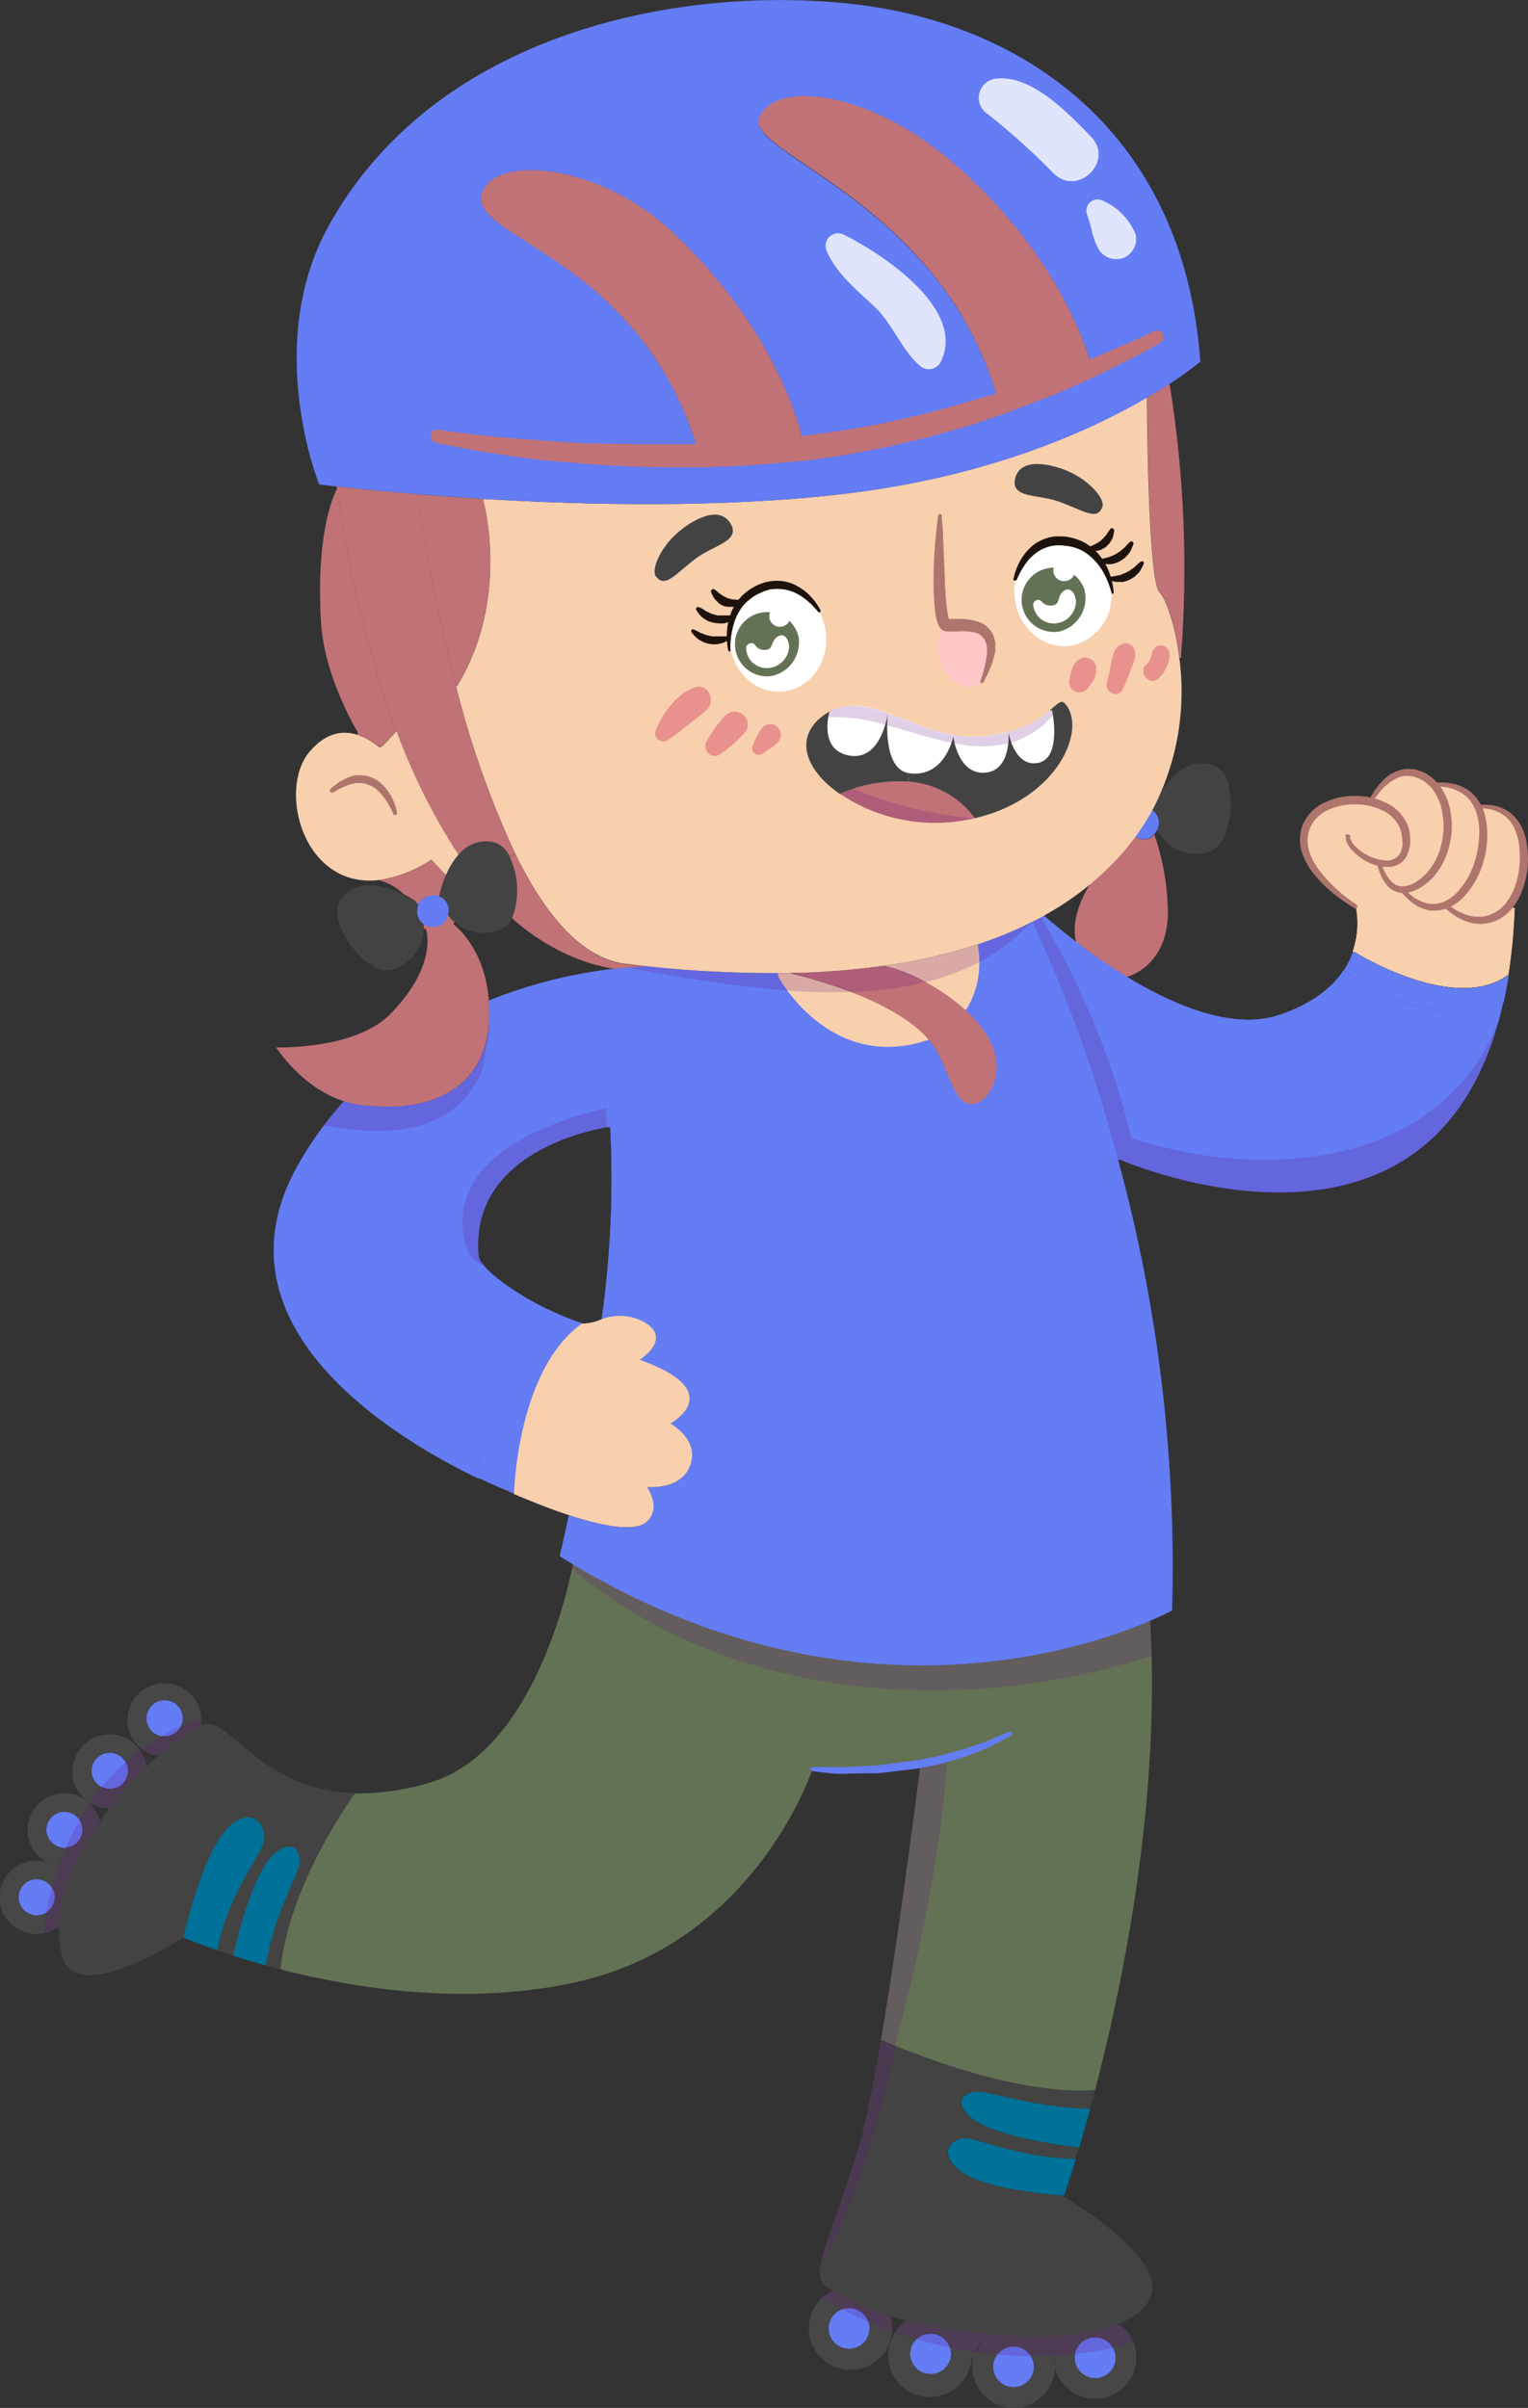 <svg xmlns="http://www.w3.org/2000/svg" width="139" height="219" viewBox="0 0 139 219" fill="none"><rect x="0" y="0" width="139" height="219" fill="#333333" stroke="none"/><g clip-path="url(#clip0_801_24)"><path d="M105.266 75.488C105.193 75.637 105.099 75.775 104.986 75.896C104.817 76.096 104.589 76.237 104.333 76.297C104.04 76.358 103.735 76.331 103.457 76.219C103.179 76.108 102.941 75.916 102.771 75.67C103.278 74.964 103.739 74.227 104.151 73.463L104.25 73.516C104.43 73.54 104.604 73.594 104.766 73.675C104.848 73.708 104.925 73.754 104.993 73.811C105.217 74.022 105.365 74.3 105.415 74.603C105.464 74.907 105.412 75.218 105.266 75.488Z" fill="#647CF4"></path><path d="M110.566 69.686C112.742 70.592 112.249 76.901 109.937 77.506C109.044 77.761 108.09 77.7 107.238 77.332C106.386 76.964 105.689 76.312 105.266 75.488C105.412 75.218 105.464 74.907 105.415 74.604C105.365 74.3 105.217 74.022 104.993 73.811C104.925 73.754 104.848 73.708 104.766 73.675L104.804 73.607C104.804 73.607 106.911 68.167 110.566 69.686Z" fill="#434343"></path><path d="M101.149 77.748C101.742 77.097 102.294 76.411 102.802 75.692C102.971 75.939 103.21 76.13 103.488 76.242C103.766 76.353 104.071 76.38 104.364 76.32C104.619 76.26 104.848 76.119 105.016 75.919C105.839 78.309 106.255 80.82 106.244 83.346C105.994 88.053 102.514 88.839 102.514 88.839L102.408 89.013C100.913 88.132 99.465 87.173 98.071 86.142C97.76 85.515 96.797 82.681 101.149 77.748Z" fill="#C17276"></path><path d="M16.621 156.145C16.646 156.469 16.575 156.793 16.416 157.077C16.257 157.36 16.018 157.591 15.728 157.739C15.438 157.888 15.11 157.947 14.786 157.91C14.462 157.874 14.156 157.742 13.907 157.533C13.658 157.323 13.476 157.045 13.385 156.733C13.294 156.421 13.298 156.089 13.396 155.779C13.494 155.469 13.682 155.195 13.936 154.991C14.19 154.787 14.499 154.663 14.824 154.634C15.041 154.615 15.26 154.639 15.469 154.705C15.677 154.771 15.87 154.877 16.037 155.018C16.204 155.158 16.341 155.33 16.441 155.523C16.542 155.717 16.602 155.928 16.621 156.145Z" fill="#647CF4"></path><path d="M11.647 160.935C11.671 161.257 11.599 161.579 11.44 161.861C11.28 162.143 11.041 162.371 10.752 162.518C10.463 162.664 10.137 162.723 9.815 162.685C9.493 162.648 9.189 162.517 8.942 162.308C8.695 162.099 8.515 161.822 8.425 161.511C8.335 161.201 8.339 160.871 8.437 160.562C8.535 160.254 8.722 159.982 8.974 159.779C9.227 159.577 9.534 159.453 9.857 159.424C10.075 159.404 10.294 159.428 10.502 159.494C10.71 159.559 10.903 159.665 11.069 159.806C11.236 159.947 11.373 160.119 11.472 160.313C11.571 160.507 11.63 160.718 11.647 160.935Z" fill="#647CF4"></path><path d="M7.507 166.284C7.531 166.606 7.459 166.928 7.3 167.209C7.141 167.491 6.903 167.719 6.614 167.866C6.325 168.013 6 168.071 5.678 168.034C5.356 167.997 5.053 167.867 4.805 167.659C4.557 167.45 4.377 167.174 4.286 166.864C4.196 166.554 4.199 166.224 4.296 165.916C4.392 165.608 4.578 165.335 4.83 165.132C5.081 164.929 5.387 164.804 5.71 164.773C5.928 164.754 6.147 164.777 6.356 164.843C6.565 164.908 6.758 165.014 6.925 165.155C7.092 165.295 7.23 165.468 7.33 165.662C7.43 165.855 7.49 166.067 7.507 166.284Z" fill="#647CF4"></path><path d="M4.989 172.404C5.015 172.728 4.944 173.053 4.785 173.336C4.626 173.62 4.386 173.851 4.096 173.999C3.806 174.147 3.478 174.207 3.154 174.17C2.83 174.133 2.525 174.002 2.275 173.792C2.026 173.583 1.845 173.305 1.754 172.992C1.663 172.68 1.667 172.348 1.765 172.039C1.863 171.729 2.051 171.455 2.305 171.251C2.559 171.047 2.868 170.923 3.192 170.893C3.41 170.874 3.63 170.897 3.838 170.963C4.047 171.028 4.24 171.134 4.407 171.275C4.575 171.415 4.712 171.588 4.812 171.781C4.912 171.975 4.972 172.187 4.989 172.404Z" fill="#647CF4"></path><path d="M78.781 210.734C78.986 211.038 79.096 211.395 79.097 211.76C79.098 212.126 78.99 212.484 78.788 212.789C78.585 213.094 78.296 213.332 77.958 213.474C77.619 213.615 77.246 213.654 76.886 213.584C76.526 213.515 76.194 213.34 75.933 213.083C75.672 212.826 75.493 212.498 75.419 212.139C75.346 211.781 75.38 211.409 75.518 211.07C75.656 210.731 75.892 210.441 76.195 210.235C76.605 209.961 77.107 209.859 77.591 209.952C78.076 210.046 78.504 210.327 78.781 210.734Z" fill="#647CF4"></path><path d="M86.189 213.069C86.395 213.372 86.505 213.73 86.507 214.096C86.509 214.462 86.402 214.821 86.199 215.126C85.996 215.432 85.707 215.67 85.369 215.812C85.03 215.954 84.656 215.992 84.296 215.922C83.935 215.852 83.603 215.678 83.342 215.42C83.081 215.162 82.903 214.833 82.829 214.474C82.756 214.115 82.791 213.743 82.93 213.404C83.07 213.065 83.306 212.775 83.611 212.57C83.813 212.433 84.04 212.338 84.279 212.289C84.518 212.24 84.765 212.238 85.004 212.285C85.244 212.331 85.472 212.424 85.675 212.559C85.879 212.693 86.053 212.867 86.189 213.069Z" fill="#647CF4"></path><path d="M93.734 214.225C93.939 214.528 94.05 214.886 94.052 215.252C94.054 215.618 93.946 215.976 93.744 216.282C93.541 216.587 93.252 216.826 92.913 216.968C92.574 217.109 92.201 217.148 91.84 217.078C91.479 217.008 91.147 216.833 90.886 216.576C90.626 216.318 90.447 215.989 90.374 215.63C90.3 215.271 90.336 214.899 90.475 214.56C90.614 214.221 90.851 213.931 91.156 213.726C91.357 213.588 91.584 213.492 91.823 213.442C92.063 213.393 92.309 213.391 92.549 213.437C92.789 213.484 93.017 213.577 93.221 213.713C93.424 213.848 93.598 214.022 93.734 214.225Z" fill="#647CF4"></path><path d="M101.156 213.394C101.362 213.697 101.473 214.054 101.475 214.421C101.476 214.787 101.369 215.145 101.167 215.451C100.964 215.756 100.675 215.995 100.336 216.137C99.997 216.278 99.624 216.317 99.263 216.247C98.902 216.177 98.57 216.002 98.309 215.745C98.048 215.487 97.87 215.158 97.797 214.799C97.723 214.44 97.758 214.068 97.898 213.729C98.037 213.39 98.274 213.1 98.578 212.895C98.987 212.621 99.487 212.519 99.971 212.613C100.454 212.706 100.881 212.987 101.156 213.394Z" fill="#647CF4"></path><path d="M95.856 214.414C95.754 213.965 95.569 213.54 95.311 213.159C95.167 212.951 95.005 212.756 94.825 212.578V212.449C97.142 212.475 99.447 212.123 101.649 211.406C102.11 211.588 102.499 211.914 102.756 212.336C103.164 213.155 103.259 214.094 103.025 214.978C102.791 215.862 102.243 216.631 101.483 217.143C100.723 217.655 99.802 217.875 98.891 217.762C97.981 217.649 97.142 217.211 96.531 216.529C96.267 216.148 96.079 215.72 95.978 215.267C95.979 214.985 95.946 214.703 95.879 214.429L95.856 214.414ZM100.656 215.963C100.96 215.757 101.197 215.466 101.335 215.127C101.473 214.788 101.508 214.415 101.433 214.056C101.359 213.698 101.18 213.369 100.918 213.112C100.656 212.855 100.324 212.681 99.963 212.612C99.602 212.543 99.228 212.583 98.89 212.725C98.551 212.868 98.263 213.108 98.061 213.414C97.859 213.72 97.753 214.079 97.756 214.445C97.759 214.811 97.871 215.169 98.078 215.471C98.355 215.877 98.782 216.156 99.265 216.248C99.748 216.34 100.249 216.238 100.656 215.963Z" fill="#474748"></path><path d="M95.857 214.429C95.856 214.711 95.889 214.993 95.955 215.268C95.951 215.877 95.798 216.477 95.51 217.015C95.222 217.553 94.808 218.014 94.302 218.358C93.505 218.805 92.572 218.949 91.677 218.765C90.781 218.58 89.982 218.079 89.428 217.354C88.874 216.628 88.601 215.728 88.661 214.818C88.721 213.909 89.109 213.051 89.753 212.404V212.253C91.43 212.426 93.117 212.491 94.803 212.449V212.578C94.983 212.756 95.145 212.951 95.288 213.16C95.547 213.54 95.732 213.965 95.834 214.414L95.857 214.429ZM93.264 216.786C93.566 216.582 93.8 216.292 93.937 215.955C94.075 215.618 94.109 215.247 94.035 214.891C93.962 214.534 93.784 214.207 93.524 213.951C93.264 213.695 92.934 213.522 92.576 213.452C92.217 213.383 91.846 213.421 91.509 213.561C91.172 213.702 90.884 213.939 90.682 214.242C90.48 214.545 90.372 214.901 90.373 215.265C90.374 215.629 90.482 215.985 90.686 216.288C90.821 216.491 90.995 216.665 91.198 216.8C91.402 216.935 91.63 217.029 91.87 217.075C92.11 217.121 92.356 217.12 92.596 217.07C92.835 217.021 93.062 216.924 93.264 216.786Z" fill="#474748"></path><path d="M88.38 214.512C88.308 215.131 88.082 215.722 87.723 216.232C87.363 216.742 86.882 217.154 86.322 217.432C85.762 217.709 85.141 217.842 84.516 217.82C83.891 217.797 83.282 217.619 82.743 217.303C82.205 216.986 81.754 216.54 81.433 216.005C81.111 215.471 80.929 214.865 80.902 214.242C80.875 213.62 81.005 213.001 81.279 212.441C81.554 211.881 81.964 211.398 82.473 211.036C84.873 211.626 87.314 212.032 89.775 212.253V212.404C89.133 212.956 88.696 213.706 88.532 214.535L88.38 214.512ZM85.681 215.608C85.986 215.403 86.222 215.113 86.362 214.774C86.501 214.435 86.536 214.062 86.463 213.704C86.389 213.345 86.211 213.016 85.95 212.758C85.689 212.5 85.357 212.325 84.996 212.256C84.635 212.186 84.262 212.224 83.923 212.366C83.584 212.508 83.295 212.746 83.093 213.052C82.89 213.357 82.783 213.716 82.784 214.082C82.786 214.448 82.897 214.805 83.103 215.109C83.239 215.311 83.413 215.484 83.617 215.619C83.82 215.754 84.048 215.847 84.288 215.893C84.527 215.939 84.774 215.938 85.013 215.889C85.252 215.84 85.479 215.744 85.681 215.608Z" fill="#474748"></path><path d="M80.988 210.628C81.199 211.299 81.218 212.014 81.043 212.695C80.869 213.375 80.507 213.994 79.999 214.481C79.491 214.968 78.857 215.304 78.168 215.452C77.478 215.6 76.762 215.553 76.098 215.317C75.433 215.082 74.849 214.666 74.409 214.117C73.969 213.568 73.691 212.908 73.606 212.211C73.522 211.513 73.635 210.806 73.931 210.169C74.228 209.532 74.697 208.99 75.286 208.603C75.413 208.513 75.548 208.432 75.688 208.362C77.334 209.37 79.12 210.134 80.988 210.628ZM78.281 213.303C78.585 213.098 78.822 212.808 78.962 212.469C79.101 212.13 79.136 211.758 79.063 211.399C78.989 211.04 78.811 210.711 78.55 210.453C78.289 210.196 77.957 210.021 77.596 209.951C77.236 209.881 76.862 209.92 76.523 210.061C76.184 210.203 75.895 210.442 75.693 210.747C75.49 211.053 75.383 211.411 75.385 211.777C75.386 212.143 75.497 212.501 75.703 212.804C75.98 213.209 76.406 213.489 76.889 213.582C77.372 213.676 77.872 213.575 78.281 213.303Z" fill="#474748"></path><path d="M4.959 169.647C5.356 169.755 5.77 169.79 6.18 169.752C6.397 169.728 6.613 169.688 6.824 169.632C5.962 171.383 5.462 173.29 5.353 175.238H5.308C4.893 175.546 4.412 175.755 3.902 175.846C3.392 175.938 2.868 175.91 2.371 175.765C1.874 175.621 1.418 175.363 1.038 175.013C0.658 174.662 0.364 174.229 0.181 173.746C-0.002 173.263 -0.07 172.745 -0.018 172.232C0.034 171.718 0.205 171.224 0.482 170.788C0.758 170.351 1.132 169.985 1.575 169.718C2.018 169.45 2.517 169.289 3.033 169.246C3.462 169.208 3.894 169.252 4.307 169.375C4.514 169.488 4.733 169.58 4.959 169.647ZM3.496 174.18C3.818 174.149 4.124 174.025 4.376 173.821C4.628 173.618 4.813 173.345 4.91 173.037C5.007 172.729 5.01 172.399 4.919 172.089C4.829 171.779 4.648 171.503 4.401 171.295C4.153 171.087 3.849 170.956 3.528 170.919C3.206 170.882 2.88 170.941 2.592 171.087C2.303 171.234 2.064 171.463 1.906 171.744C1.747 172.025 1.675 172.347 1.699 172.669C1.714 172.888 1.773 173.101 1.872 173.296C1.971 173.492 2.108 173.666 2.275 173.808C2.443 173.95 2.637 174.058 2.846 174.124C3.056 174.191 3.277 174.215 3.496 174.195V174.18Z" fill="#474748"></path><path d="M9.099 165.665C8.226 166.918 7.465 168.245 6.824 169.631C6.613 169.688 6.397 169.728 6.18 169.752C5.77 169.79 5.356 169.754 4.959 169.647C4.752 169.533 4.533 169.442 4.307 169.375C3.812 169.117 3.389 168.739 3.079 168.276C2.768 167.813 2.579 167.28 2.529 166.725C2.479 166.171 2.57 165.612 2.793 165.102C3.016 164.591 3.364 164.144 3.805 163.803C4.246 163.461 4.767 163.235 5.318 163.146C5.87 163.057 6.435 163.108 6.962 163.293C7.489 163.478 7.961 163.793 8.334 164.207C8.708 164.622 8.971 165.123 9.099 165.665ZM6.005 168.075C6.33 168.046 6.639 167.921 6.893 167.717C7.147 167.514 7.335 167.24 7.433 166.93C7.531 166.62 7.535 166.288 7.444 165.976C7.353 165.664 7.171 165.385 6.922 165.176C6.673 164.966 6.367 164.835 6.043 164.798C5.719 164.761 5.392 164.821 5.101 164.969C4.811 165.118 4.572 165.348 4.413 165.632C4.254 165.916 4.183 166.24 4.208 166.564C4.225 166.783 4.286 166.996 4.387 167.191C4.488 167.386 4.627 167.558 4.796 167.699C4.964 167.84 5.16 167.946 5.37 168.01C5.58 168.075 5.802 168.097 6.021 168.075H6.005Z" fill="#474748"></path><path d="M9.698 157.769C10.563 157.686 11.426 157.944 12.102 158.488C12.778 159.032 13.213 159.818 13.315 160.678C12.133 161.864 11.031 163.126 10.016 164.456C9.14 164.483 8.289 164.166 7.645 163.572C7.002 162.979 6.619 162.157 6.58 161.284C6.54 160.412 6.846 159.558 7.432 158.909C8.019 158.26 8.838 157.867 9.713 157.814L9.698 157.769ZM10.16 162.718C10.485 162.689 10.794 162.564 11.048 162.361C11.302 162.157 11.49 161.883 11.588 161.573C11.686 161.263 11.69 160.931 11.599 160.619C11.508 160.307 11.326 160.028 11.077 159.819C10.828 159.609 10.522 159.478 10.198 159.441C9.874 159.404 9.547 159.464 9.256 159.612C8.966 159.761 8.727 159.991 8.568 160.275C8.409 160.559 8.338 160.883 8.363 161.207C8.38 161.425 8.439 161.637 8.539 161.831C8.638 162.026 8.776 162.198 8.943 162.339C9.11 162.48 9.304 162.586 9.513 162.651C9.722 162.716 9.942 162.739 10.16 162.718Z" fill="#474748"></path><path d="M18.281 156.809L18.319 156.923C16.845 157.626 15.499 158.571 14.338 159.718C13.697 159.6 13.104 159.297 12.633 158.847C12.161 158.397 11.832 157.82 11.685 157.186C11.539 156.552 11.581 155.89 11.807 155.279C12.033 154.669 12.432 154.138 12.957 153.751C13.481 153.364 14.108 153.138 14.759 153.101C15.411 153.064 16.059 153.217 16.625 153.542C17.19 153.867 17.648 154.349 17.942 154.929C18.237 155.51 18.355 156.163 18.281 156.809ZM15.165 157.913C15.489 157.882 15.797 157.756 16.05 157.552C16.303 157.347 16.489 157.073 16.586 156.763C16.683 156.453 16.686 156.121 16.595 155.81C16.503 155.498 16.321 155.221 16.072 155.012C15.822 154.803 15.517 154.672 15.193 154.636C14.869 154.6 14.542 154.66 14.252 154.808C13.963 154.957 13.723 155.187 13.565 155.471C13.406 155.754 13.335 156.078 13.36 156.401C13.379 156.619 13.44 156.831 13.54 157.025C13.641 157.219 13.779 157.391 13.947 157.531C14.115 157.672 14.309 157.778 14.518 157.843C14.727 157.909 14.947 157.932 15.165 157.913Z" fill="#474748"></path><path d="M137.241 88.673C137.112 89.519 136.961 90.335 136.786 91.114C129.856 94.136 122.251 88.257 122.251 88.257C122.594 87.734 122.872 87.171 123.077 86.58L123.396 86.693C123.396 86.693 132.366 92.307 137.241 88.673Z" fill="#647CF4"></path><path d="M49.809 119.062C50.822 119.567 51.871 119.999 52.948 120.354C47.011 124.592 46.776 135.85 46.776 135.85L46.078 135.54C46.078 135.54 45.092 135.163 43.553 134.422C43.553 134.422 43.06 123.663 49.703 119.273L49.809 119.062Z" fill="#647CF4"></path><path d="M98.783 86.338C100.178 87.37 101.626 88.328 103.12 89.209C107.283 91.65 112.31 93.637 116.329 92.33C119.422 91.317 121.212 89.799 122.22 88.257C122.22 88.257 129.803 94.143 136.756 91.113C130.804 118.185 101.877 105.469 101.877 105.469L101.695 105.522C99.794 98.15 97.226 90.965 94.022 84.056L93.908 83.822C94.264 83.648 94.621 83.459 94.962 83.263C94.962 83.263 96.486 84.623 98.783 86.338Z" fill="#647CF4"></path><path d="M104.637 147.335C98.23 150.085 76.961 157.074 52.144 142.235C51.735 141.993 51.333 141.744 50.924 141.479C50.924 141.479 51.288 139.968 51.682 138.087L51.765 137.815C54.609 138.744 57.679 139.401 58.794 138.427C60.227 137.18 58.84 135.246 58.84 135.246C58.84 135.246 61.797 135.571 62.714 133.433C63.768 130.977 60.97 129.481 60.97 129.481C60.97 129.481 66.369 126.58 58.18 123.656C58.18 123.656 61.281 121.691 58.544 120.195C57.964 119.891 57.327 119.713 56.673 119.673C56.02 119.633 55.365 119.731 54.753 119.961V119.802C55.556 114.062 55.81 108.258 55.511 102.47C55.511 102.47 42.621 104.154 43.538 114.219C43.645 115.291 46.571 117.498 49.809 119.077L49.695 119.303C43.053 123.693 43.546 134.453 43.546 134.453C36.669 131.188 18.676 120.898 27.115 105.968C28.288 103.886 29.681 101.936 31.27 100.15C31.789 100.315 32.322 100.431 32.862 100.498C40.498 101.389 44.592 98.049 44.532 91.967C44.532 91.635 44.532 91.31 44.486 91C48.145 89.529 51.986 88.556 55.905 88.106C59.203 87.577 60.25 88.106 61.213 88.106C64.481 88.386 67.681 88.529 70.767 88.499V88.771C70.767 88.771 75.445 97.581 84.415 94.559L84.46 94.521C84.62 94.702 84.764 94.884 84.9 95.073C85.916 96.508 86.629 99.478 87.622 100.135C89.07 101.094 90.655 99.145 90.655 96.954C90.655 95.148 89.472 93.357 87.812 91.846L87.918 91.725C88.945 89.953 89.3 87.873 88.919 85.862C90.633 85.304 92.301 84.614 93.908 83.8L94.022 84.034C97.231 90.952 99.801 98.147 101.703 105.53C105.323 118.819 106.969 132.565 106.586 146.33C106.586 146.33 105.918 146.761 104.637 147.335Z" fill="#647CF4"></path><path d="M97.874 196.333C97.305 198.222 96.903 199.401 96.797 199.688C95.713 199.627 89.078 199.129 87.038 197.194C85.249 195.494 86.826 194.285 88.115 194.482C89.404 194.678 93.142 196.265 97.874 196.333Z" fill="#007198"></path><path d="M99.177 191.777C98.821 193.107 98.48 194.293 98.177 195.321H98.131C98.131 195.321 90.033 194.452 88.077 192.366C86.561 190.78 88.198 190.1 89.358 190.251C90.519 190.402 94.894 191.754 99.177 191.777Z" fill="#007198"></path><path d="M25.242 168.362C27.047 167.146 27.517 168.838 27.145 169.956C26.774 171.075 24.87 174.603 24.18 178.751C23.089 178.449 22.095 178.147 21.216 177.867V177.807C21.216 177.807 22.876 169.956 25.242 168.362Z" fill="#007198"></path><path d="M21.284 165.74C23.354 164.388 24.317 166.398 23.96 167.637C23.604 168.876 20.579 172.729 19.767 177.376C17.804 176.696 16.674 176.205 16.674 176.205C16.674 176.205 18.569 167.516 21.284 165.74Z" fill="#007198"></path><path d="M38.382 84.283C38.128 84.1 37.929 83.851 37.806 83.563C37.683 83.276 37.641 82.961 37.684 82.651C37.696 82.465 37.737 82.281 37.806 82.107C38.027 81.724 38.375 81.431 38.791 81.278C39.206 81.125 39.663 81.121 40.081 81.268C40.182 81.295 40.279 81.336 40.369 81.389C40.68 81.588 40.915 81.885 41.036 82.234C41.157 82.582 41.157 82.96 41.036 83.308C40.976 83.555 40.862 83.785 40.703 83.983C40.542 84.18 40.34 84.34 40.111 84.449C39.831 84.567 39.527 84.613 39.225 84.584C38.923 84.555 38.634 84.452 38.382 84.283Z" fill="#647CF4"></path><path d="M46.367 77.921C46.776 78.79 47.005 79.733 47.042 80.692C47.078 81.651 46.921 82.608 46.579 83.505C46.401 83.902 46.094 84.227 45.707 84.427C45.013 84.779 44.228 84.916 43.454 84.819C42.681 84.722 41.955 84.396 41.37 83.883C41.136 83.693 40.925 83.478 40.74 83.24C40.842 82.95 40.843 82.635 40.743 82.344C40.642 82.053 40.446 81.805 40.187 81.639C40.112 81.593 40.03 81.56 39.944 81.54V81.465C40.088 80.809 40.296 80.169 40.566 79.553C40.852 78.9 41.236 78.294 41.703 77.755C42.079 77.27 42.588 76.904 43.168 76.702C43.748 76.499 44.374 76.469 44.971 76.614C45.285 76.718 45.573 76.889 45.814 77.114C46.055 77.34 46.243 77.615 46.367 77.921Z" fill="#434343"></path><path d="M138.629 77.611C138.791 79.371 138.282 81.127 137.203 82.53C135.869 84.041 133.753 84.351 131.516 82.53L131.463 82.394C133.844 81.472 135.512 77.506 134.762 74.34C134.694 74.034 134.59 73.737 134.451 73.456C134.451 73.456 138.401 72.723 138.629 77.611Z" fill="#F8D0AE"></path><path d="M124.692 72.912C126.459 73.297 127.93 74.423 127.953 76.327C127.953 78.344 126.755 78.775 125.458 78.48C125.663 79.296 126.262 80.981 127.733 80.921V81.148C129.022 82.553 130.326 82.817 131.471 82.372L131.524 82.508C133.799 84.351 135.876 84.019 137.211 82.508L137.787 82.583C137.718 84.608 137.529 86.626 137.219 88.628C132.373 92.262 123.373 86.648 123.373 86.648L123.055 86.535C123.518 85.196 123.61 83.758 123.32 82.372C123.32 82.372 117.429 78.866 118.771 75.194C119.567 73.161 122.38 72.391 124.692 72.912Z" fill="#F8D0AE"></path><path d="M134.762 74.317C135.52 77.483 133.844 81.45 131.463 82.371C130.318 82.817 129.014 82.553 127.725 81.147V80.921C128.118 80.901 128.5 80.787 128.84 80.588C131.971 78.911 132.547 73.894 130.584 71.522L130.728 71.401C130.728 71.401 133.389 71.151 134.473 73.448C134.603 73.726 134.7 74.017 134.762 74.317Z" fill="#F8D0AE"></path><path d="M130.561 71.506C132.525 73.894 131.949 78.911 128.817 80.573C128.478 80.771 128.096 80.885 127.703 80.906C126.262 80.966 125.663 79.281 125.428 78.465C126.725 78.76 127.953 78.329 127.923 76.312C127.923 74.43 126.406 73.29 124.662 72.897C124.935 72.375 126.778 69.036 129.575 70.63C129.956 70.858 130.291 71.155 130.561 71.506Z" fill="#F8D0AE"></path><path d="M106.411 35.02C107.73 43.222 108.071 51.551 107.427 59.833H107.298C106.896 56.554 105.949 54.249 105.509 53.887C104.447 53.003 104.356 37.264 104.349 36.139C105.107 35.7 105.774 35.285 106.35 34.907L106.411 35.02Z" fill="#C17276"></path><path d="M80.373 87.842C77.549 88.238 74.702 88.46 71.851 88.507C71.494 88.507 71.092 88.507 70.759 88.507C67.673 88.507 64.473 88.394 61.205 88.114C60.447 88.046 59.62 87.97 58.816 87.88L56.936 87.668C52.88 87.177 49.551 83.135 46.874 77.657C44.591 72.747 42.783 67.632 41.476 62.379H41.582C46.442 54.453 43.978 45.606 43.978 45.606V45.379C53.433 45.946 65.914 46.218 76.938 44.896C90.01 43.332 99.2 39.146 104.333 36.154C104.333 37.317 104.432 53.018 105.494 53.902C105.933 54.265 106.881 56.569 107.283 59.848C107.916 64.59 107.066 69.41 104.849 73.652C104.437 74.416 103.976 75.153 103.469 75.859C102.961 76.577 102.409 77.263 101.816 77.914C99.851 80.057 97.545 81.864 94.992 83.263C94.651 83.46 94.294 83.648 93.938 83.822C92.331 84.637 90.663 85.327 88.949 85.885C86.155 86.793 83.285 87.448 80.373 87.842Z" fill="#F8D0AE"></path><path d="M104.349 36.154C99.216 39.176 90.026 43.331 76.954 44.896C65.929 46.218 53.448 45.946 43.993 45.379C41.832 45.243 39.838 45.1 38.049 44.956C34.781 44.692 32.218 44.427 30.671 44.253C29.617 44.14 29.033 44.064 29.033 44.064C29.033 44.064 23.885 31.341 29.92 20.498C39.853 2.637 62.418 -1.413 77.864 0.4C93.028 2.191 107.678 11.938 109.194 32.89C108.289 33.63 107.34 34.313 106.351 34.937C105.774 35.3 105.107 35.715 104.349 36.154ZM73.163 40.8L73.117 40.43C73.117 40.43 71.365 30.691 61.122 21.088C54.548 14.922 45.055 14.023 43.849 17.567C42.462 21.738 58.309 23.128 63.609 41.291V41.443C66.665 41.375 69.879 41.171 73.163 40.8ZM90.928 36.766C94.211 35.678 97.07 34.499 99.352 33.524C99.276 33.207 96.888 23.392 86.31 14.514C78.94 8.319 70.554 7.261 69.098 10.736C67.711 14.023 85.886 18.413 90.883 36.66L90.928 36.766Z" fill="#647CF4"></path><path d="M75.687 208.362C75.469 208.22 75.259 208.066 75.058 207.901C73.496 206.616 76.044 202.551 78.243 194.799C78.819 192.737 79.479 189.367 80.131 185.529H80.222C80.222 185.529 91.595 190.682 99.617 190.062C99.466 190.651 99.314 191.226 99.162 191.77C94.878 191.77 90.503 190.394 89.305 190.258C88.107 190.122 86.538 190.787 88.024 192.374C89.98 194.459 98.078 195.328 98.078 195.328H98.124C98.017 195.683 97.919 196.023 97.82 196.341C93.089 196.273 89.351 194.686 88.062 194.49C86.773 194.293 85.196 195.502 86.985 197.202C89.025 199.136 95.659 199.635 96.744 199.695V199.771C96.744 199.771 105.479 204.841 104.781 208.445C104.523 209.797 103.348 210.764 101.596 211.414C99.394 212.13 97.089 212.483 94.772 212.457C93.086 212.499 91.4 212.433 89.722 212.26C87.261 212.04 84.82 211.633 82.421 211.044C81.912 210.915 81.412 210.779 80.904 210.636C79.064 210.132 77.308 209.366 75.687 208.362Z" fill="#434343"></path><path d="M76.195 210.236C75.908 210.427 75.68 210.695 75.537 211.009C75.394 211.323 75.342 211.67 75.387 212.012C75.431 212.354 75.571 212.677 75.789 212.944C76.008 213.211 76.297 213.412 76.624 213.524C76.951 213.636 77.303 213.655 77.641 213.579C77.978 213.502 78.287 213.334 78.534 213.092C78.78 212.849 78.953 212.544 79.034 212.209C79.116 211.874 79.102 211.523 78.993 211.195C78.167 210.84 77.348 210.44 76.552 210.047C76.428 210.099 76.308 210.162 76.195 210.236Z" fill="#647CF4"></path><g style="mix-blend-mode:multiply" opacity="0.2"><path d="M76.582 210.047C77.378 210.462 78.197 210.84 79.024 211.195C78.975 211.032 78.903 210.877 78.811 210.734C78.573 210.385 78.222 210.127 77.817 210.002C77.412 209.877 76.977 209.893 76.582 210.047Z" fill="#650E81"></path></g><path d="M83.111 215.109C83.386 215.515 83.813 215.796 84.296 215.89C84.779 215.983 85.28 215.882 85.689 215.607C86.022 215.385 86.272 215.06 86.403 214.682C86.533 214.304 86.535 213.894 86.409 213.515C85.378 213.303 84.362 213.039 83.376 212.759C83.064 213.058 82.866 213.457 82.818 213.886C82.769 214.315 82.873 214.748 83.111 215.109Z" fill="#647CF4"></path><g style="mix-blend-mode:multiply" opacity="0.2"><path d="M83.611 212.54C83.52 212.604 83.434 212.675 83.353 212.752C84.362 213.039 85.377 213.303 86.386 213.507C86.335 213.339 86.261 213.179 86.166 213.031C85.89 212.632 85.467 212.357 84.989 212.265C84.511 212.173 84.016 212.272 83.611 212.54Z" fill="#650E81"></path></g><g style="mix-blend-mode:multiply" opacity="0.2"><path d="M93.764 214.285V214.225C93.628 214.023 93.453 213.849 93.25 213.715C93.046 213.58 92.818 213.487 92.579 213.441C92.339 213.394 92.093 213.396 91.854 213.445C91.615 213.494 91.387 213.589 91.186 213.726C91.017 213.837 90.87 213.978 90.753 214.142C91.747 214.233 92.748 214.278 93.764 214.285Z" fill="#650E81"></path></g><path d="M90.723 214.142C90.517 214.409 90.388 214.727 90.351 215.062C90.313 215.397 90.369 215.735 90.511 216.041C90.653 216.347 90.876 216.608 91.157 216.796C91.437 216.984 91.764 217.092 92.102 217.108C92.439 217.124 92.775 217.047 93.072 216.886C93.369 216.726 93.616 216.487 93.787 216.196C93.957 215.905 94.045 215.573 94.039 215.236C94.034 214.9 93.936 214.571 93.756 214.285C92.748 214.278 91.747 214.233 90.723 214.142Z" fill="#647CF4"></path><path d="M97.813 214.104C97.746 214.463 97.786 214.833 97.93 215.169C98.075 215.504 98.315 215.789 98.622 215.988C98.929 216.187 99.288 216.291 99.654 216.287C100.021 216.282 100.377 216.169 100.679 215.963C101.062 215.704 101.334 215.311 101.441 214.862C101.547 214.413 101.481 213.94 101.255 213.537C100.088 213.779 98.95 213.976 97.813 214.104Z" fill="#647CF4"></path><g style="mix-blend-mode:multiply" opacity="0.2"><path d="M101.157 213.394C100.88 212.989 100.453 212.709 99.971 212.616C99.488 212.522 98.987 212.623 98.579 212.895C98.176 213.183 97.903 213.617 97.82 214.104C98.98 213.975 100.095 213.779 101.263 213.537C101.231 213.487 101.195 213.439 101.157 213.394Z" fill="#650E81"></path></g><g style="mix-blend-mode:multiply" opacity="0.2"><path d="M98.571 212.895C98.98 212.623 99.48 212.522 99.963 212.616C100.446 212.709 100.872 212.989 101.149 213.394C101.177 213.44 101.203 213.488 101.225 213.537C101.862 213.401 102.483 213.25 103.105 213.076C103.009 212.811 102.882 212.557 102.726 212.321C102.462 211.902 102.068 211.581 101.604 211.406C99.401 212.123 97.096 212.475 94.78 212.449V212.578C94.96 212.756 95.122 212.951 95.265 213.159C95.486 213.494 95.653 213.861 95.758 214.247C96.425 214.247 97.085 214.172 97.745 214.104C97.794 213.857 97.892 213.623 98.034 213.416C98.176 213.208 98.359 213.031 98.571 212.895Z" fill="#650E81"></path></g><path d="M101.232 213.537C101.49 213.954 101.57 214.456 101.457 214.932C101.343 215.408 101.044 215.82 100.626 216.076C100.419 216.203 100.188 216.288 99.948 216.326C99.708 216.365 99.463 216.356 99.226 216.3C98.748 216.186 98.335 215.888 98.078 215.472C97.807 215.07 97.704 214.58 97.79 214.104C97.13 214.172 96.471 214.217 95.803 214.248C95.803 214.308 95.841 214.361 95.856 214.414C95.923 214.688 95.956 214.97 95.955 215.252C96.056 215.705 96.244 216.133 96.508 216.514C97.024 217.279 97.804 217.827 98.7 218.053C99.596 218.28 100.544 218.169 101.363 217.742C102.182 217.316 102.814 216.603 103.138 215.74C103.463 214.878 103.456 213.927 103.12 213.069C102.491 213.25 101.869 213.401 101.232 213.537Z" fill="#474748"></path><g style="mix-blend-mode:multiply" opacity="0.2"><path d="M91.155 213.726C91.357 213.589 91.584 213.494 91.823 213.445C92.062 213.396 92.309 213.394 92.549 213.441C92.788 213.487 93.016 213.58 93.22 213.715C93.423 213.849 93.598 214.023 93.734 214.225V214.285C94.416 214.285 95.098 214.285 95.773 214.248C95.668 213.861 95.501 213.494 95.28 213.16C95.137 212.951 94.975 212.756 94.795 212.578V212.449C93.109 212.491 91.422 212.426 89.745 212.253V212.404C89.271 212.813 88.907 213.332 88.684 213.915C89.351 214.006 90.026 214.081 90.708 214.142C90.829 213.976 90.981 213.835 91.155 213.726Z" fill="#650E81"></path></g><path d="M95.857 214.414C95.857 214.361 95.857 214.308 95.803 214.247C95.129 214.285 94.446 214.293 93.764 214.285C93.944 214.571 94.042 214.899 94.047 215.236C94.052 215.573 93.965 215.905 93.795 216.196C93.624 216.487 93.377 216.725 93.08 216.886C92.783 217.047 92.447 217.123 92.109 217.107C91.772 217.091 91.445 216.984 91.164 216.796C90.884 216.607 90.66 216.346 90.519 216.041C90.376 215.735 90.321 215.396 90.359 215.062C90.396 214.727 90.525 214.409 90.731 214.142C90.049 214.081 89.374 214.006 88.706 213.915C88.626 214.115 88.566 214.323 88.524 214.535C88.38 215.262 88.456 216.015 88.742 216.699C89.028 217.384 89.512 217.967 90.132 218.377C90.752 218.787 91.48 219.004 92.224 219C92.968 218.997 93.694 218.773 94.31 218.358C94.815 218.014 95.229 217.553 95.517 217.015C95.805 216.477 95.958 215.877 95.963 215.268C95.896 214.993 95.863 214.711 95.864 214.429L95.857 214.414Z" fill="#474748"></path><path d="M85.681 215.607C85.297 215.861 84.831 215.963 84.376 215.894C83.92 215.825 83.507 215.589 83.216 215.233C82.924 214.877 82.777 214.426 82.801 213.967C82.825 213.509 83.019 213.075 83.346 212.751C82.698 212.565 82.062 212.361 81.435 212.139C81.114 212.62 80.908 213.168 80.833 213.741C80.758 214.314 80.815 214.896 81.001 215.443C81.187 215.991 81.497 216.488 81.906 216.897C82.315 217.306 82.813 217.617 83.361 217.804C83.91 217.992 84.494 218.051 85.069 217.979C85.644 217.906 86.195 217.703 86.679 217.385C87.163 217.067 87.567 216.643 87.861 216.145C88.154 215.646 88.329 215.088 88.373 214.512H88.509C88.55 214.3 88.611 214.093 88.691 213.892C87.933 213.779 87.175 213.643 86.416 213.492C86.546 213.876 86.545 214.292 86.412 214.675C86.278 215.058 86.021 215.386 85.681 215.607Z" fill="#474748"></path><g style="mix-blend-mode:multiply" opacity="0.2"><path d="M89.775 212.253C87.314 212.032 84.873 211.626 82.474 211.036C82.057 211.329 81.706 211.704 81.442 212.139C82.074 212.361 82.711 212.565 83.353 212.751C83.434 212.675 83.52 212.604 83.611 212.54C84.019 212.266 84.52 212.164 85.004 212.258C85.487 212.351 85.913 212.632 86.189 213.039C86.284 213.187 86.358 213.347 86.409 213.515C87.167 213.666 87.925 213.802 88.683 213.915C88.907 213.332 89.271 212.813 89.745 212.404L89.775 212.253Z" fill="#650E81"></path></g><g style="mix-blend-mode:multiply" opacity="0.2"><path d="M80.988 210.628C79.117 210.135 77.329 209.371 75.68 208.362C75.54 208.432 75.406 208.513 75.278 208.603C75.085 208.735 74.905 208.884 74.74 209.049C75.331 209.397 75.93 209.729 76.544 210.046C76.939 209.893 77.375 209.877 77.78 210.002C78.184 210.127 78.535 210.385 78.774 210.734C78.866 210.877 78.937 211.032 78.986 211.195C79.683 211.49 80.389 211.769 81.109 212.026C81.156 211.557 81.115 211.083 80.988 210.628Z" fill="#650E81"></path></g><path d="M78.281 213.303C77.872 213.579 77.371 213.681 76.887 213.589C76.403 213.496 75.975 213.215 75.699 212.808C75.422 212.401 75.319 211.902 75.412 211.419C75.505 210.937 75.787 210.511 76.195 210.236C76.318 210.161 76.448 210.097 76.582 210.047C75.968 209.729 75.369 209.397 74.778 209.049C74.189 209.723 73.859 210.583 73.846 211.476C73.833 212.369 74.138 213.238 74.707 213.929C75.276 214.619 76.072 215.086 76.954 215.247C77.836 215.407 78.747 215.252 79.524 214.807C79.987 214.495 80.373 214.083 80.654 213.601C80.935 213.12 81.103 212.581 81.147 212.026C80.388 211.769 79.721 211.49 79.024 211.195C79.148 211.579 79.143 211.993 79.009 212.374C78.875 212.755 78.619 213.081 78.281 213.303Z" fill="#474748"></path><path d="M83.656 160.467C80.439 161.035 77.162 161.185 73.906 160.912C73.906 160.912 68.833 176.477 52.675 180.217C42.742 182.484 32.513 180.92 25.507 179.114V178.978C26.311 171.339 32.036 163.413 32.263 163.111C34.575 163.139 36.878 162.807 39.087 162.129C48.588 159.363 51.78 144.071 52.129 142.227C76.946 157.067 98.215 150.078 104.622 147.327C105.592 163.466 102.248 180.005 99.625 190.085C91.641 190.704 80.229 185.551 80.229 185.551H80.138C81.943 174.936 83.702 160.716 83.702 160.716L83.656 160.467Z" fill="#637254"></path><g style="mix-blend-mode:multiply" opacity="0.2"><path d="M104.766 150.606C104.766 149.511 104.698 148.408 104.629 147.312C98.222 150.062 76.954 157.051 52.137 142.212C52.137 142.325 52.084 142.492 52.038 142.696C66.156 154.581 86.978 156.311 104.766 150.606Z" fill="#650E81"></path></g><g style="mix-blend-mode:multiply" opacity="0.2"><path d="M83.656 160.474V160.693C83.656 160.693 81.897 174.913 80.093 185.528H80.184C80.184 185.528 80.646 185.74 81.442 186.065C83.755 177.353 85.56 168.899 86.219 159.688C86.257 160.874 84.65 160.27 83.656 160.474Z" fill="#650E81"></path></g><path d="M99.329 33.502C97.054 34.507 94.188 35.655 90.905 36.743L90.859 36.607C85.863 18.36 67.688 13.94 69.075 10.684C70.531 7.238 78.932 8.296 86.287 14.461C96.888 23.37 99.276 33.184 99.329 33.502Z" fill="#C17276"></path><path d="M87.834 91.869C89.495 93.38 90.7 95.171 90.677 96.977C90.677 99.168 89.078 101.117 87.645 100.157C86.651 99.5 85.939 96.531 84.922 95.095C84.786 94.906 84.642 94.725 84.483 94.544C80.949 90.479 71.881 88.499 71.881 88.499C74.733 88.452 77.579 88.23 80.403 87.834C82.307 88.167 85.514 89.746 87.834 91.869Z" fill="#C17276"></path><path d="M88.942 85.885C89.323 87.895 88.968 89.976 87.941 91.748L87.835 91.869C85.514 89.746 82.307 88.167 80.389 87.842C83.293 87.447 86.155 86.792 88.942 85.885Z" fill="#F8D0AE"></path><path d="M84.468 94.544L84.422 94.581C75.452 97.604 70.774 88.794 70.774 88.794V88.522C71.138 88.522 71.532 88.522 71.866 88.522C71.866 88.522 80.934 90.479 84.468 94.544Z" fill="#F8D0AE"></path><path d="M73.117 40.407L73.162 40.778C69.879 41.171 66.664 41.375 63.609 41.443V41.291C58.301 23.158 42.423 21.738 43.849 17.544C45.054 14.001 54.548 14.9 61.122 21.065C71.365 30.668 73.117 40.407 73.117 40.407Z" fill="#C17276"></path><path d="M60.978 129.466C60.978 129.466 63.776 130.977 62.722 133.417C61.804 135.556 58.847 135.231 58.847 135.231C58.847 135.231 60.235 137.165 58.801 138.412C57.687 139.386 54.616 138.729 51.773 137.8C49.703 137.127 47.754 136.289 46.761 135.881C46.761 135.881 46.996 124.623 52.933 120.384C53.562 120.387 54.185 120.247 54.753 119.976C55.365 119.746 56.02 119.648 56.673 119.688C57.327 119.728 57.964 119.906 58.544 120.21C61.281 121.721 58.18 123.671 58.18 123.671C66.376 126.564 60.978 129.466 60.978 129.466Z" fill="#F8D0AE"></path><path d="M137.241 88.673C137.112 89.519 136.961 90.335 136.786 91.114C129.856 94.136 122.251 88.257 122.251 88.257C122.594 87.734 122.872 87.171 123.077 86.58L123.396 86.693C123.396 86.693 132.366 92.307 137.241 88.673Z" fill="#647CF4"></path><path d="M49.809 119.062C50.822 119.567 51.871 119.999 52.948 120.354C47.011 124.592 46.776 135.85 46.776 135.85L46.078 135.54C46.078 135.54 45.092 135.163 43.553 134.422C43.553 134.422 43.06 123.663 49.703 119.273L49.809 119.062Z" fill="#647CF4"></path><path d="M122.221 88.257C121.212 89.768 119.423 91.28 116.329 92.33C112.31 93.637 107.283 91.65 103.121 89.209C101.626 88.328 100.178 87.37 98.783 86.338C96.509 84.646 94.992 83.316 94.992 83.316L94.704 83.467C98.433 89.703 101.206 96.459 102.931 103.512C114.843 107.464 130.986 106.33 136.293 92.934C136.453 92.36 136.604 91.771 136.741 91.159C129.826 94.143 122.221 88.257 122.221 88.257Z" fill="#647CF4"></path><path d="M101.725 105.552C99.817 98.169 97.238 90.974 94.022 84.056L93.908 83.822L93.734 83.905C92.393 85.36 90.814 86.576 89.063 87.502C89.092 88.997 88.695 90.469 87.918 91.748L87.812 91.869C89.472 93.38 90.678 95.171 90.655 96.977C90.655 99.168 89.055 101.117 87.622 100.158C86.629 99.5 85.916 96.531 84.9 95.095C84.764 94.906 84.62 94.725 84.46 94.544L84.415 94.582C77.682 96.848 73.367 92.451 71.631 90.116C66.684 89.669 61.766 88.953 56.898 87.97C56.588 87.97 56.254 88.046 55.89 88.106C51.971 88.556 48.13 89.529 44.471 91C44.471 91.31 44.516 91.635 44.516 91.967C44.516 92.3 44.516 92.806 44.463 93.206C44.539 94.566 43.978 96.055 43.978 96.984C41.741 103.104 35.387 103.49 29.473 102.356C28.602 103.509 27.809 104.718 27.1 105.975C18.668 120.89 36.661 131.189 43.538 134.49C43.538 134.49 43.045 123.731 49.688 119.341L49.801 119.115C47.292 117.883 44.956 116.274 43.993 115.118C43.648 114.999 43.334 114.806 43.072 114.553C42.81 114.299 42.606 113.992 42.477 113.652C40.202 106.096 48.543 102.318 55.367 100.807C54.935 101.23 55.238 101.903 55.299 102.538H55.519C55.818 108.326 55.564 114.13 54.76 119.87V120.029C55.373 119.799 56.028 119.701 56.681 119.741C57.334 119.781 57.972 119.959 58.551 120.263C61.289 121.774 58.187 123.724 58.187 123.724C66.376 126.648 60.978 129.549 60.978 129.549C60.978 129.549 63.776 131.06 62.722 133.501C61.804 135.639 58.847 135.314 58.847 135.314C58.847 135.314 60.235 137.248 58.802 138.495C57.687 139.469 54.616 138.812 51.773 137.883L51.689 138.155C51.28 140.066 50.931 141.547 50.931 141.547C51.341 141.804 51.742 142.054 52.152 142.303C76.969 157.142 98.237 150.153 104.645 147.403C105.934 146.851 106.624 146.474 106.624 146.474C107.013 132.668 105.363 118.88 101.725 105.552Z" fill="#647CF4"></path><path d="M138.629 77.611C138.791 79.371 138.282 81.127 137.203 82.53C135.869 84.041 133.753 84.351 131.516 82.53L131.463 82.394C133.844 81.472 135.512 77.506 134.762 74.34C134.694 74.034 134.59 73.737 134.451 73.456C134.451 73.456 138.401 72.723 138.629 77.611Z" fill="#F8D0AE"></path><path d="M124.692 72.912C126.459 73.297 127.93 74.423 127.953 76.327C127.953 78.344 126.755 78.775 125.458 78.48C125.663 79.296 126.262 80.981 127.733 80.921V81.148C129.022 82.553 130.326 82.817 131.471 82.372L131.524 82.508C133.799 84.351 135.876 84.019 137.211 82.508L137.787 82.583C137.718 84.608 137.529 86.626 137.219 88.628C132.373 92.262 123.373 86.648 123.373 86.648L123.055 86.535C123.518 85.196 123.61 83.758 123.32 82.372C123.32 82.372 117.429 78.866 118.771 75.194C119.567 73.161 122.38 72.391 124.692 72.912Z" fill="#F8D0AE"></path><path d="M134.762 74.317C135.52 77.483 133.844 81.45 131.463 82.371C130.318 82.817 129.014 82.553 127.725 81.147V80.921C128.118 80.901 128.5 80.787 128.84 80.588C131.971 78.911 132.547 73.894 130.584 71.522L130.728 71.401C130.728 71.401 133.389 71.151 134.473 73.448C134.603 73.726 134.7 74.017 134.762 74.317Z" fill="#F8D0AE"></path><path d="M130.561 71.506C132.525 73.894 131.949 78.911 128.817 80.573C128.478 80.771 128.096 80.885 127.703 80.906C126.262 80.966 125.663 79.281 125.428 78.465C126.725 78.76 127.953 78.329 127.923 76.312C127.923 74.43 126.406 73.29 124.662 72.897C124.935 72.375 126.778 69.036 129.575 70.63C129.956 70.858 130.291 71.155 130.561 71.506Z" fill="#F8D0AE"></path><path d="M84.468 94.544C84.627 94.725 84.771 94.906 84.907 95.095C85.924 96.531 86.636 99.5 87.629 100.158C89.078 101.117 90.662 99.168 90.662 96.977C90.662 95.171 89.48 93.38 87.819 91.869C86.72 90.885 85.508 90.033 84.21 89.33C81.973 89.87 79.686 90.174 77.386 90.237C80.002 91.227 82.83 92.662 84.468 94.544Z" fill="#C17276"></path><path d="M87.834 91.869L87.941 91.748C88.717 90.469 89.114 88.996 89.085 87.502C87.544 88.302 85.913 88.916 84.225 89.33C85.524 90.033 86.735 90.885 87.834 91.869Z" fill="#F8D0AE"></path><path d="M71.639 90.116C73.375 92.451 77.705 96.848 84.422 94.581L84.468 94.544C82.83 92.662 80.002 91.227 77.439 90.237C75.505 90.302 73.569 90.261 71.639 90.116Z" fill="#F8D0AE"></path><g style="mix-blend-mode:multiply" opacity="0.2"><path d="M102.931 103.512C101.206 96.451 98.43 89.687 94.696 83.444C94.438 83.588 94.188 83.724 93.938 83.852L94.052 84.087C97.26 91.005 99.831 98.2 101.733 105.582L101.915 105.529C101.915 105.529 102.498 105.786 103.522 106.149C109.512 108.28 130.493 114.037 136.316 92.919C131.001 106.3 114.843 107.433 102.931 103.512Z" fill="#650E81"></path><path d="M42.462 113.599C42.591 113.939 42.794 114.246 43.056 114.5C43.319 114.753 43.633 114.946 43.978 115.065C43.748 114.825 43.588 114.527 43.516 114.203C42.644 104.895 53.615 102.757 55.268 102.485C55.208 101.85 54.904 101.178 55.337 100.754C48.528 102.266 40.187 106.043 42.462 113.599Z" fill="#650E81"></path><path d="M44.471 93.206C43.986 98.495 39.921 101.329 32.855 100.497C32.314 100.431 31.781 100.315 31.262 100.15C30.648 100.837 30.057 101.578 29.48 102.349C35.395 103.482 41.749 103.104 43.986 96.977C43.978 96.055 44.547 94.566 44.471 93.206Z" fill="#650E81"></path><path d="M80.373 87.842C77.549 88.238 74.703 88.46 71.851 88.507C71.494 88.507 71.092 88.507 70.759 88.507C67.673 88.507 64.473 88.393 61.205 88.114C60.333 88.114 59.408 87.683 56.891 87.955C61.758 88.938 66.677 89.654 71.623 90.101C73.553 90.246 75.489 90.287 77.424 90.222C79.724 90.159 82.011 89.855 84.248 89.315C85.935 88.901 87.567 88.287 89.108 87.487C90.859 86.561 92.438 85.345 93.779 83.89C92.225 84.667 90.616 85.329 88.964 85.87C86.166 86.784 83.291 87.444 80.373 87.842Z" fill="#650E81"></path></g><path d="M60.978 129.466C60.978 129.466 63.776 130.977 62.722 133.417C61.804 135.556 58.847 135.231 58.847 135.231C58.847 135.231 60.235 137.165 58.801 138.412C57.687 139.386 54.616 138.729 51.773 137.8C49.703 137.127 47.754 136.289 46.761 135.881C46.761 135.881 46.996 124.623 52.933 120.384C53.562 120.387 54.185 120.247 54.753 119.976C55.365 119.746 56.02 119.648 56.673 119.688C57.327 119.728 57.964 119.906 58.544 120.21C61.281 121.721 58.18 123.671 58.18 123.671C66.376 126.564 60.978 129.466 60.978 129.466Z" fill="#F8D0AE"></path><path d="M51.128 86.588C49.478 85.777 47.947 84.745 46.578 83.52C46.92 82.623 47.078 81.666 47.041 80.707C47.005 79.748 46.775 78.805 46.366 77.936L46.874 77.687C49.551 83.127 52.88 87.207 56.936 87.698L58.816 87.91C58.331 87.91 57.3 87.963 55.897 88.121C54.238 87.857 52.63 87.339 51.128 86.588Z" fill="#C17276"></path><path d="M36.077 66.49C33.473 59.368 31.652 51.986 30.648 44.472V44.246C32.164 44.42 34.758 44.684 38.026 44.949V45.311C38.866 51.058 40.017 56.756 41.476 62.379C42.782 67.637 44.59 72.757 46.874 77.672L46.366 77.921C46.243 77.615 46.054 77.34 45.813 77.114C45.572 76.889 45.285 76.718 44.971 76.614C44.374 76.469 43.747 76.499 43.167 76.702C42.587 76.904 42.079 77.27 41.703 77.755C39.408 74.223 37.52 70.444 36.077 66.49Z" fill="#C17276"></path><path d="M31.263 100.15C27.418 98.918 25.128 95.269 25.128 95.269C26.258 95.269 32.59 95.269 35.577 92.156C39.952 87.623 38.731 84.48 38.731 84.48H38.549C38.557 84.339 38.557 84.197 38.549 84.056C38.757 84.196 38.995 84.282 39.244 84.307C39.493 84.332 39.744 84.295 39.975 84.2C40.164 84.107 40.33 83.974 40.461 83.809C40.592 83.644 40.685 83.453 40.733 83.248C40.918 83.485 41.129 83.701 41.362 83.89L41.226 84.034C42.143 84.789 44.16 86.897 44.471 91.008C44.471 91.317 44.517 91.642 44.517 91.975C44.577 98.057 40.483 101.397 32.847 100.505C32.309 100.436 31.779 100.317 31.263 100.15Z" fill="#C17276"></path><path d="M43.978 45.379V45.606C43.978 45.606 46.434 54.453 41.574 62.349H41.468C40.012 56.743 38.86 51.063 38.018 45.334V44.971C39.838 45.1 41.832 45.243 43.978 45.379Z" fill="#C17276"></path><path d="M34.545 68.001L34.871 67.789L36.077 66.49C37.522 70.436 39.409 74.207 41.703 77.732C41.243 78.273 40.868 78.879 40.589 79.531H40.52C39.701 78.722 39.239 78.186 39.239 78.186C37.834 79.128 36.24 79.757 34.568 80.029C27.645 80.921 25.219 71.907 28.138 68.394C29.655 66.58 31.217 66.421 32.506 66.829C33.257 67.08 33.951 67.478 34.545 68.001Z" fill="#F8D0AE"></path><path d="M40.52 79.523H40.589C40.319 80.138 40.11 80.779 39.967 81.435V81.51C39.622 81.393 39.247 81.398 38.906 81.525C38.564 81.651 38.278 81.892 38.094 82.205L37.935 82.069C37.547 81.787 37.139 81.535 36.714 81.314C36.114 80.736 35.379 80.316 34.576 80.09V80.029C36.248 79.757 37.841 79.129 39.246 78.186C39.246 78.186 39.701 78.715 40.52 79.523Z" fill="#C17276"></path><path d="M36.691 81.374C37.117 81.595 37.525 81.848 37.912 82.13L38.071 82.266C38.013 82.41 37.977 82.563 37.965 82.719C37.931 82.977 37.967 83.24 38.07 83.479C38.173 83.718 38.338 83.925 38.549 84.079C38.557 84.22 38.557 84.361 38.549 84.502C38.528 85.339 38.239 86.148 37.723 86.809C37.207 87.47 36.492 87.948 35.683 88.174C33.408 88.93 29.617 83.837 30.936 81.911C32.468 79.682 35.137 80.566 36.691 81.374Z" fill="#434343"></path><path d="M36.077 66.49L34.879 67.759L34.553 67.97C33.956 67.456 33.263 67.066 32.513 66.822L32.566 66.626C32.566 66.626 29.533 61.722 29.207 56.682C28.669 47.774 30.655 44.48 30.655 44.48C31.658 51.99 33.476 59.37 36.077 66.49Z" fill="#C17276"></path><path d="M13.315 160.678C13.664 160.338 14.005 160.013 14.338 159.718C15.499 158.571 16.845 157.626 18.319 156.923C18.478 156.863 18.643 156.822 18.812 156.802C21.163 156.583 23.907 162.847 32.293 163.096C32.066 163.413 26.341 171.339 25.538 178.963V179.099L24.218 178.736C24.931 174.588 26.834 171.037 27.183 169.941C27.532 168.846 27.084 167.131 25.28 168.347C22.914 169.941 21.276 177.792 21.276 177.792V177.852C20.753 177.678 20.268 177.52 19.828 177.361C20.639 172.714 23.619 168.861 24.021 167.622C24.423 166.383 23.415 164.373 21.345 165.725C18.569 167.516 16.681 176.205 16.681 176.205C16.681 176.205 6.961 182.597 5.664 177.92C5.426 177.047 5.324 176.142 5.361 175.238C5.467 173.29 5.964 171.384 6.824 169.631C7.465 168.246 8.226 166.918 9.099 165.665C9.387 165.242 9.69 164.826 10.001 164.426C11.022 163.105 12.129 161.854 13.315 160.678Z" fill="#434343"></path><path d="M16.621 156.145C16.593 155.84 16.48 155.549 16.295 155.304C16.11 155.06 15.861 154.871 15.575 154.76C15.288 154.649 14.977 154.619 14.675 154.675C14.372 154.731 14.092 154.869 13.864 155.075C13.637 155.28 13.471 155.545 13.386 155.839C13.301 156.134 13.3 156.446 13.383 156.74C13.466 157.035 13.63 157.301 13.857 157.508C14.083 157.715 14.363 157.855 14.665 157.913C15.246 157.575 15.846 157.27 16.462 156.998C16.591 156.733 16.646 156.438 16.621 156.145Z" fill="#647CF4"></path><path d="M11.435 160.263C11.257 159.919 10.964 159.649 10.606 159.501C10.248 159.352 9.849 159.334 9.48 159.449C9.11 159.565 8.793 159.807 8.584 160.133C8.376 160.458 8.29 160.847 8.341 161.23C8.366 161.508 8.463 161.776 8.623 162.006C8.782 162.236 8.998 162.422 9.251 162.544C9.917 161.727 10.647 160.964 11.435 160.263Z" fill="#647CF4"></path><path d="M5.71 164.796C5.29 164.852 4.908 165.066 4.642 165.394C4.376 165.723 4.247 166.14 4.281 166.561C4.315 166.981 4.51 167.373 4.825 167.655C5.14 167.937 5.552 168.087 5.975 168.075C6.343 167.202 6.763 166.351 7.234 165.529C7.07 165.28 6.842 165.081 6.574 164.952C6.305 164.823 6.007 164.769 5.71 164.796Z" fill="#647CF4"></path><path d="M3.192 170.924C2.757 170.964 2.355 171.174 2.076 171.51C1.796 171.845 1.662 172.277 1.702 172.71C1.743 173.144 1.954 173.544 2.29 173.823C2.627 174.101 3.06 174.235 3.496 174.195C3.752 174.172 4 174.086 4.216 173.946C4.352 173.19 4.527 172.435 4.724 171.679C4.564 171.424 4.337 171.218 4.066 171.084C3.795 170.951 3.493 170.895 3.192 170.924Z" fill="#647CF4"></path><path d="M4.307 169.375C3.895 169.252 3.462 169.208 3.033 169.246C2.597 169.287 2.172 169.413 1.785 169.617C1.397 169.821 1.053 170.099 0.773 170.436C0.494 170.772 0.283 171.16 0.154 171.578C0.024 171.995 -0.021 172.434 0.019 172.869C0.06 173.304 0.187 173.727 0.391 174.113C0.596 174.5 0.875 174.842 1.213 175.121C1.551 175.4 1.94 175.61 2.359 175.739C2.778 175.868 3.219 175.913 3.655 175.873L3.928 175.827C4.004 175.193 4.102 174.573 4.216 173.946C4 174.086 3.753 174.172 3.496 174.195C3.28 174.215 3.063 174.192 2.856 174.128C2.649 174.065 2.457 173.961 2.291 173.823C1.954 173.544 1.743 173.144 1.703 172.71C1.662 172.277 1.797 171.845 2.076 171.51C2.356 171.174 2.757 170.964 3.193 170.924C3.491 170.898 3.79 170.955 4.058 171.088C4.325 171.222 4.551 171.426 4.709 171.679C4.891 171.014 5.088 170.357 5.316 169.715C5.194 169.715 5.065 169.677 4.944 169.647C4.723 169.579 4.509 169.487 4.307 169.375Z" fill="#474748"></path><path d="M5.551 163.126C4.836 163.194 4.162 163.49 3.629 163.969C3.097 164.449 2.734 165.087 2.594 165.789C2.454 166.491 2.546 167.219 2.854 167.865C3.163 168.511 3.672 169.04 4.307 169.375C4.534 169.442 4.752 169.533 4.959 169.647C5.081 169.647 5.209 169.692 5.331 169.715C5.528 169.156 5.748 168.612 5.975 168.075C5.685 168.097 5.394 168.041 5.131 167.915C4.869 167.788 4.645 167.595 4.482 167.354C4.319 167.114 4.223 166.834 4.203 166.545C4.183 166.255 4.24 165.965 4.369 165.705C4.498 165.444 4.693 165.222 4.936 165.061C5.179 164.901 5.459 164.806 5.75 164.789C6.041 164.771 6.332 164.83 6.592 164.96C6.853 165.09 7.074 165.286 7.234 165.529C7.522 165.023 7.84 164.524 8.167 164.018C7.821 163.69 7.408 163.441 6.956 163.287C6.505 163.133 6.025 163.078 5.551 163.126Z" fill="#474748"></path><path d="M8.341 161.23C8.303 160.855 8.396 160.479 8.604 160.165C8.812 159.851 9.122 159.617 9.482 159.504C9.842 159.39 10.231 159.404 10.582 159.542C10.933 159.68 11.226 159.935 11.412 160.262C11.829 159.885 12.261 159.507 12.716 159.19C12.434 158.78 12.065 158.439 11.634 158.191C11.203 157.942 10.721 157.793 10.225 157.754C9.729 157.716 9.23 157.788 8.765 157.966C8.3 158.144 7.882 158.424 7.54 158.784C7.197 159.145 6.941 159.577 6.788 160.049C6.635 160.522 6.591 161.022 6.657 161.514C6.724 162.005 6.9 162.476 7.173 162.891C7.446 163.306 7.809 163.655 8.235 163.912C8.553 163.443 8.894 162.99 9.251 162.544C8.998 162.422 8.782 162.236 8.622 162.006C8.463 161.776 8.366 161.508 8.341 161.23Z" fill="#474748"></path><path d="M13.33 156.455C13.303 156.201 13.336 155.945 13.425 155.706C13.514 155.467 13.658 155.252 13.845 155.078C14.032 154.904 14.257 154.775 14.502 154.702C14.747 154.629 15.006 154.614 15.258 154.658C15.51 154.702 15.748 154.803 15.954 154.955C16.16 155.106 16.328 155.303 16.445 155.529C16.561 155.756 16.624 156.007 16.627 156.262C16.63 156.517 16.573 156.769 16.462 156.999C17.061 156.737 17.673 156.507 18.297 156.311C18.297 156.251 18.297 156.198 18.297 156.137C18.214 155.259 17.785 154.448 17.103 153.885C16.421 153.322 15.543 153.052 14.661 153.134C13.779 153.216 12.966 153.644 12.401 154.323C11.836 155.003 11.564 155.878 11.647 156.757C11.685 157.205 11.815 157.641 12.028 158.038C12.242 158.434 12.536 158.782 12.89 159.061C13.459 158.653 14.043 158.268 14.657 157.913C14.308 157.844 13.99 157.666 13.751 157.403C13.512 157.14 13.364 156.808 13.33 156.455Z" fill="#474748"></path><g style="mix-blend-mode:multiply"><path opacity="0.2" d="M7.234 165.529C6.763 166.351 6.342 167.202 5.975 168.075C5.747 168.611 5.528 169.155 5.33 169.715C5.133 170.274 4.906 171.014 4.724 171.679C4.542 172.344 4.352 173.19 4.216 173.946C4.102 174.573 4.004 175.192 3.928 175.827C4.427 175.738 4.899 175.537 5.308 175.238C5.43 173.286 5.946 171.38 6.824 169.631C7.465 168.246 8.226 166.918 9.099 165.665C8.948 165.043 8.618 164.479 8.151 164.04C7.84 164.524 7.522 165.023 7.234 165.529Z" fill="#650E81"></path><path opacity="0.2" d="M11.434 160.262C10.655 160.96 9.933 161.718 9.273 162.529C8.917 162.975 8.576 163.428 8.257 163.897C8.781 164.22 9.385 164.392 10.001 164.395C11.016 163.065 12.118 161.803 13.3 160.618C13.235 160.074 13.037 159.556 12.723 159.106C12.284 159.53 11.851 159.885 11.434 160.262Z" fill="#650E81"></path><path opacity="0.2" d="M18.281 156.809C18.292 156.643 18.292 156.477 18.281 156.311C17.019 156.708 15.806 157.246 14.664 157.913C14.05 158.268 13.466 158.668 12.898 159.061C13.32 159.389 13.813 159.614 14.338 159.718C15.499 158.571 16.844 157.626 18.319 156.923L18.281 156.809Z" fill="#650E81"></path></g><path d="M25.242 168.362C27.047 167.146 27.517 168.838 27.145 169.956C26.774 171.075 24.87 174.603 24.18 178.751C23.089 178.449 22.095 178.147 21.216 177.867V177.807C21.216 177.807 22.876 169.956 25.242 168.362Z" fill="#007198"></path><path d="M21.284 165.74C18.57 167.516 16.682 176.205 16.682 176.205C16.682 176.205 17.811 176.696 19.775 177.376C20.587 172.729 23.566 168.876 23.968 167.637C24.37 166.398 23.354 164.388 21.284 165.74Z" fill="#007198"></path><path d="M18.812 156.802C18.644 156.822 18.478 156.863 18.319 156.923C16.845 157.626 15.499 158.571 14.339 159.718C14.005 160.013 13.664 160.338 13.315 160.678C12.133 161.864 11.032 163.126 10.017 164.456C9.706 164.856 9.402 165.272 9.114 165.695C8.241 166.948 7.48 168.276 6.84 169.662C5.977 171.413 5.477 173.32 5.369 175.268C5.332 176.172 5.434 177.077 5.672 177.95C6.953 182.597 16.681 176.205 16.681 176.205C16.681 176.205 18.577 167.516 21.292 165.74C23.362 164.388 24.325 166.398 23.968 167.637C23.612 168.876 20.587 172.729 19.775 177.376C20.215 177.535 20.7 177.693 21.223 177.867V177.807C21.223 177.807 22.861 169.956 25.227 168.362C27.032 167.146 27.502 168.838 27.13 169.956C26.759 171.075 24.855 174.603 24.165 178.751L25.485 179.114V178.978C26.288 171.339 32.013 163.413 32.241 163.111C23.907 162.877 21.163 156.583 18.812 156.802Z" fill="#434343"></path><g style="mix-blend-mode:multiply" opacity="0.2"><path d="M80.222 185.529H80.13C79.478 189.367 78.819 192.737 78.243 194.799C76.65 200.413 74.883 204.085 74.618 206.178C77.727 200.579 80.093 193.024 81.442 186.065L80.222 185.529Z" fill="#650E81"></path></g><path d="M105.532 31.174L104.88 31.552C104.455 31.802 103.833 32.164 102.992 32.572L99.959 34.083C98.768 34.658 97.464 35.217 96.008 35.851L91.178 37.695L88.54 38.579C87.645 38.889 86.674 39.123 85.711 39.403L84.256 39.811L82.739 40.166C81.738 40.392 80.737 40.672 79.706 40.846L76.567 41.435L73.443 41.873L70.259 42.16C69.22 42.251 68.181 42.357 67.12 42.38L63.995 42.5C62.934 42.5 61.964 42.5 60.963 42.5C59.006 42.5 57.065 42.41 55.238 42.319C53.41 42.228 51.697 42.039 50.112 41.919C48.528 41.798 47.079 41.571 45.813 41.375C44.547 41.178 43.417 41.012 42.507 40.838C41.597 40.664 40.885 40.521 40.392 40.423L39.633 40.249C39.556 40.233 39.483 40.202 39.418 40.157C39.354 40.112 39.298 40.055 39.256 39.989C39.214 39.923 39.185 39.849 39.172 39.772C39.158 39.694 39.161 39.615 39.178 39.539C39.213 39.39 39.303 39.26 39.429 39.175C39.556 39.089 39.71 39.055 39.861 39.078C39.861 39.078 40.877 39.244 42.697 39.456C43.599 39.576 44.706 39.682 45.98 39.803C47.254 39.924 48.679 39.999 50.241 40.136C51.803 40.272 53.502 40.34 55.291 40.355L58.036 40.407C58.968 40.407 59.947 40.407 60.932 40.407C61.918 40.407 62.942 40.407 63.912 40.355L66.945 40.203C67.961 40.203 69 40.06 70.046 39.954L73.132 39.644L76.256 39.221L79.289 38.692C80.298 38.534 81.276 38.269 82.261 38.065L83.717 37.74L85.135 37.363C87 36.879 88.828 36.32 90.564 35.806L95.311 34.189L99.329 32.625L102.362 31.318C103.196 30.971 103.879 30.668 104.296 30.449L104.978 30.117C105.119 30.043 105.284 30.027 105.436 30.074C105.588 30.121 105.715 30.226 105.79 30.366C105.864 30.506 105.879 30.67 105.832 30.822C105.786 30.974 105.68 31.1 105.539 31.174H105.532Z" fill="#C17276"></path><path d="M35.766 73.977C35.609 73.631 35.429 73.295 35.228 72.972C35.028 72.651 34.797 72.35 34.538 72.073C34.396 71.924 34.241 71.787 34.075 71.665C33.908 71.55 33.727 71.456 33.537 71.386C33.356 71.3 33.161 71.246 32.961 71.227C32.764 71.212 32.566 71.212 32.369 71.227L31.808 71.356C31.638 71.412 31.471 71.478 31.308 71.552C31.163 71.604 31.023 71.669 30.891 71.748L30.572 71.922L30.292 72.073C30.244 72.097 30.189 72.102 30.138 72.087C30.087 72.071 30.044 72.037 30.019 71.99C29.997 71.95 29.99 71.904 30 71.859C30.01 71.815 30.035 71.775 30.072 71.748L30.33 71.529L30.633 71.295C30.759 71.18 30.902 71.085 31.058 71.015C31.232 70.925 31.406 70.819 31.603 70.736C31.801 70.653 32.043 70.577 32.278 70.524C32.531 70.502 32.784 70.502 33.036 70.524C33.297 70.546 33.553 70.607 33.795 70.706C34.046 70.806 34.282 70.938 34.5 71.099C34.694 71.257 34.874 71.431 35.038 71.62C35.319 71.949 35.554 72.315 35.736 72.708C35.913 73.081 36.043 73.474 36.123 73.879C36.138 73.929 36.132 73.983 36.107 74.029C36.095 74.052 36.078 74.072 36.058 74.088C36.038 74.105 36.015 74.117 35.99 74.125C35.94 74.14 35.885 74.134 35.839 74.109C35.793 74.085 35.758 74.043 35.743 73.992L35.766 73.977Z" fill="#AE756D"></path><path d="M123.206 82.583C122.837 82.374 122.48 82.145 122.137 81.895C121.803 81.661 121.379 81.367 120.984 80.996C120.494 80.587 120.045 80.132 119.642 79.636C119.131 79.051 118.734 78.374 118.475 77.642C118.165 76.782 118.179 75.84 118.513 74.99C118.904 74.101 119.612 73.388 120.499 72.987C121.375 72.573 122.335 72.367 123.305 72.383C123.786 72.387 124.267 72.44 124.738 72.542L125.412 72.731L126.102 73.018C126.99 73.43 127.689 74.162 128.059 75.065C128.222 75.508 128.299 75.977 128.286 76.448C128.286 76.652 128.286 76.848 128.233 77.06C128.184 77.29 128.116 77.514 128.028 77.732C127.932 77.939 127.801 78.128 127.642 78.291L127.384 78.526L127.081 78.677C126.889 78.764 126.684 78.821 126.474 78.843C126.277 78.858 126.079 78.858 125.883 78.843C125.22 78.766 124.585 78.539 124.025 78.178C123.589 77.913 123.2 77.579 122.872 77.188C122.644 76.923 122.49 76.603 122.425 76.259C122.404 76.126 122.404 75.991 122.425 75.859L122.819 75.942C122.804 76.024 122.804 76.109 122.819 76.191C122.884 76.453 123.017 76.693 123.206 76.886C123.514 77.22 123.875 77.501 124.275 77.717C124.518 77.851 124.772 77.965 125.033 78.057L125.466 78.178L125.913 78.246C126.214 78.305 126.526 78.263 126.8 78.126C127.075 77.989 127.296 77.766 127.429 77.491C127.49 77.34 127.513 77.181 127.566 77.022C127.619 76.864 127.566 76.622 127.566 76.418C127.555 76.052 127.486 75.689 127.361 75.345C127.049 74.609 126.47 74.018 125.739 73.69L125.177 73.463L124.578 73.29C124.157 73.203 123.728 73.157 123.297 73.154C122.442 73.138 121.595 73.314 120.818 73.667C120.078 73.986 119.488 74.572 119.165 75.307C118.901 75.998 118.882 76.757 119.112 77.46C119.328 78.124 119.667 78.742 120.112 79.281C120.775 80.126 121.539 80.887 122.387 81.548C123.009 82.031 123.388 82.266 123.388 82.266C123.433 82.295 123.464 82.341 123.476 82.393C123.487 82.445 123.477 82.5 123.449 82.545C123.422 82.589 123.379 82.62 123.33 82.633C123.28 82.645 123.228 82.638 123.183 82.613L123.206 82.583Z" fill="#AE756D"></path><path d="M124.518 72.814L124.632 72.587C124.715 72.436 124.836 72.224 125.011 71.96C125.225 71.638 125.466 71.335 125.731 71.053C126.087 70.677 126.515 70.377 126.99 70.169C127.577 69.912 128.234 69.859 128.855 70.018C129.196 70.101 129.523 70.233 129.825 70.411C130.118 70.593 130.385 70.811 130.622 71.061L130.819 71.265C130.91 71.371 130.925 71.408 130.986 71.484C131.093 71.622 131.189 71.769 131.274 71.922C131.459 72.247 131.614 72.589 131.736 72.942C131.958 73.646 132.07 74.38 132.07 75.118C132.065 75.853 131.955 76.583 131.744 77.287C131.547 77.975 131.237 78.626 130.826 79.213C130.445 79.773 129.955 80.25 129.386 80.619L128.976 80.868C128.825 80.921 128.68 80.981 128.544 81.042L128.347 81.117L128.097 81.163C127.937 81.198 127.775 81.216 127.611 81.216C127.333 81.208 127.06 81.14 126.81 81.017C126.56 80.895 126.339 80.72 126.163 80.505C125.907 80.2 125.702 79.856 125.557 79.485C125.464 79.256 125.386 79.021 125.322 78.783L125.261 78.526C125.249 78.475 125.258 78.421 125.285 78.376C125.313 78.332 125.357 78.3 125.409 78.288C125.46 78.276 125.514 78.284 125.559 78.312C125.604 78.34 125.635 78.384 125.648 78.435C125.728 78.734 125.837 79.025 125.974 79.304C126.121 79.614 126.315 79.899 126.55 80.15C126.687 80.301 126.854 80.42 127.041 80.501C127.228 80.582 127.43 80.622 127.634 80.619C128.137 80.572 128.616 80.383 129.014 80.075C129.499 79.734 129.915 79.306 130.242 78.813C130.604 78.284 130.875 77.699 131.046 77.082C131.224 76.443 131.316 75.782 131.319 75.118C131.32 74.458 131.223 73.801 131.031 73.169C130.936 72.87 130.812 72.581 130.66 72.307C130.583 72.166 130.497 72.029 130.402 71.899L130.273 71.718L130.121 71.567C129.916 71.341 129.681 71.142 129.424 70.978C129.183 70.845 128.929 70.738 128.665 70.66C128.182 70.517 127.664 70.539 127.194 70.721C126.462 71.054 125.831 71.576 125.367 72.232C125.174 72.471 124.999 72.723 124.844 72.987C124.819 73.033 124.778 73.068 124.729 73.085C124.68 73.102 124.626 73.1 124.578 73.078C124.532 73.052 124.497 73.01 124.48 72.96C124.463 72.909 124.466 72.855 124.487 72.806L124.518 72.814Z" fill="#AE756D"></path><path d="M130.69 71.189C130.974 71.155 131.262 71.155 131.547 71.189C132.317 71.234 133.058 71.496 133.685 71.945C134.311 72.452 134.773 73.133 135.012 73.902C135.099 74.178 135.165 74.461 135.209 74.748C135.304 75.342 135.326 75.946 135.277 76.546C135.236 77.163 135.127 77.774 134.951 78.367C134.62 79.544 134.018 80.628 133.192 81.533C132.801 81.963 132.323 82.305 131.789 82.538L131.6 82.621C131.534 82.649 131.465 82.672 131.395 82.689C131.276 82.729 131.155 82.759 131.031 82.779L130.622 82.825C130.485 82.825 130.364 82.825 130.243 82.825C130.006 82.801 129.773 82.755 129.545 82.689C129.348 82.598 129.143 82.53 128.976 82.432C128.809 82.334 128.658 82.236 128.521 82.137L128.173 81.85C127.96 81.676 127.831 81.51 127.725 81.412L127.574 81.253C127.546 81.214 127.533 81.167 127.537 81.12C127.541 81.073 127.561 81.028 127.595 80.994C127.628 80.96 127.672 80.939 127.719 80.934C127.767 80.928 127.814 80.94 127.854 80.966L128.006 81.102C128.145 81.238 128.292 81.367 128.445 81.487L128.779 81.722L129.204 81.948C129.365 82.017 129.529 82.078 129.697 82.13C129.883 82.174 130.074 82.202 130.265 82.213H130.569L130.857 82.168C130.973 82.143 131.087 82.11 131.198 82.069L131.35 82.016L131.501 81.941C131.943 81.719 132.337 81.414 132.661 81.042C133.399 80.211 133.932 79.22 134.216 78.148C134.375 77.606 134.479 77.049 134.527 76.486C134.588 75.948 134.588 75.406 134.527 74.869C134.488 74.614 134.435 74.362 134.367 74.113C134.307 73.878 134.22 73.65 134.11 73.433C133.935 73.04 133.676 72.689 133.351 72.406C132.828 71.983 132.204 71.704 131.539 71.597C131.289 71.549 131.035 71.529 130.781 71.537C130.755 71.539 130.729 71.536 130.704 71.528C130.679 71.52 130.657 71.507 130.637 71.49C130.617 71.473 130.601 71.453 130.589 71.43C130.577 71.406 130.57 71.381 130.569 71.355C130.564 71.306 130.579 71.256 130.61 71.217C130.641 71.177 130.686 71.151 130.735 71.144L130.69 71.189Z" fill="#AE756D"></path><path d="M134.421 73.237L134.64 73.199C134.845 73.181 135.05 73.181 135.255 73.199C136.011 73.208 136.746 73.454 137.355 73.901C137.758 74.215 138.091 74.609 138.333 75.058C138.601 75.544 138.783 76.073 138.871 76.622C138.964 77.186 139.007 77.757 139 78.329C138.983 78.923 138.901 79.513 138.758 80.09C138.615 80.677 138.401 81.246 138.121 81.782C137.975 82.047 137.807 82.3 137.62 82.538L137.484 82.711V82.757H137.446L137.37 82.832L137.074 83.112C136.853 83.304 136.612 83.471 136.354 83.611C136.11 83.734 135.856 83.838 135.596 83.92C135.33 83.981 135.065 83.996 134.838 84.034C134.61 84.071 134.337 83.996 134.079 83.981C133.862 83.948 133.648 83.892 133.442 83.814C133.251 83.765 133.067 83.689 132.896 83.588C132.607 83.456 132.333 83.294 132.078 83.104L131.433 82.606C131.397 82.568 131.377 82.518 131.377 82.466C131.377 82.414 131.397 82.364 131.433 82.326C131.463 82.288 131.506 82.263 131.553 82.255C131.601 82.246 131.65 82.255 131.691 82.281L132.335 82.696C132.575 82.849 132.829 82.978 133.094 83.082C133.248 83.162 133.415 83.218 133.586 83.248C133.77 83.304 133.957 83.344 134.148 83.369C134.345 83.369 134.557 83.369 134.762 83.369C134.966 83.369 135.186 83.308 135.399 83.255C135.613 83.178 135.82 83.084 136.02 82.976L136.301 82.794C136.411 82.735 136.508 82.656 136.589 82.56L136.885 82.281L136.961 82.205V82.16L137.074 82.009C137.233 81.801 137.375 81.582 137.499 81.351C137.744 80.873 137.928 80.365 138.045 79.84C138.168 79.314 138.239 78.778 138.257 78.239C138.272 77.705 138.239 77.172 138.159 76.644C138.087 76.167 137.944 75.704 137.734 75.269C137.553 74.89 137.295 74.553 136.976 74.279C136.264 73.729 135.373 73.46 134.474 73.524C134.42 73.53 134.367 73.516 134.324 73.483C134.282 73.451 134.254 73.403 134.246 73.35C134.241 73.3 134.255 73.251 134.284 73.21C134.313 73.17 134.357 73.142 134.405 73.131L134.421 73.237Z" fill="#AE756D"></path><path d="M73.921 160.716H74.717C75.218 160.716 75.93 160.716 76.787 160.716C77.644 160.716 78.645 160.602 79.714 160.565C80.252 160.519 80.798 160.429 81.359 160.361L83.05 160.141C83.614 160.073 84.173 159.974 84.726 159.847L85.552 159.673L86.311 159.461C86.819 159.31 87.327 159.205 87.827 159.053L89.131 158.6L89.707 158.404L90.216 158.177L91.042 157.814L91.8 157.505C91.847 157.484 91.901 157.483 91.949 157.501C91.997 157.52 92.036 157.556 92.058 157.603C92.078 157.648 92.08 157.7 92.065 157.747C92.05 157.794 92.017 157.834 91.975 157.86L91.269 158.237L90.451 158.668L89.95 158.925L89.366 159.159L88.047 159.681C87.577 159.854 87.061 159.998 86.53 160.157L85.727 160.383L84.9 160.565C84.338 160.705 83.769 160.813 83.194 160.889L81.465 161.094C80.897 161.154 80.336 161.245 79.79 161.282C78.698 161.282 77.682 161.282 76.81 161.328C75.938 161.373 75.202 161.222 74.694 161.192L73.936 161.094C73.91 161.091 73.885 161.083 73.862 161.07C73.839 161.058 73.819 161.041 73.803 161.02C73.787 161 73.775 160.977 73.768 160.951C73.761 160.926 73.758 160.9 73.762 160.874C73.768 160.834 73.787 160.797 73.815 160.769C73.844 160.74 73.881 160.722 73.921 160.716Z" fill="#647CF4"></path><path d="M59.673 52.428C59.211 51.824 60.06 49.837 61.592 48.492C62.858 47.374 65.383 45.84 66.46 47.623C67.4 49.225 64.943 49.565 63.305 50.789C61.417 52.217 60.507 53.532 59.673 52.428Z" fill="#434343"></path><path d="M100.284 46.089C100.535 45.379 99.132 43.732 97.251 42.901C95.735 42.213 92.816 41.511 92.346 43.528C91.929 45.334 94.378 44.933 96.304 45.613C98.571 46.429 99.814 47.419 100.284 46.089Z" fill="#434343"></path><path d="M88.714 74.408C87.965 74.581 87.205 74.704 86.439 74.778C82.914 75.091 79.388 74.186 76.453 72.217V72.164C78.403 71.32 80.526 70.947 82.648 71.076C83.842 71.156 85.004 71.496 86.052 72.071C87.1 72.647 88.008 73.444 88.714 74.408Z" fill="#C17276"></path><path d="M95.743 64.616C95.743 64.616 96.66 68.93 94.492 69.383C92.323 69.837 91.747 66.678 91.747 66.678V66.55C93.146 66.203 94.444 65.536 95.538 64.601L95.743 64.616Z" fill="white"></path><path d="M91.747 66.678C91.747 66.678 91.99 70.124 89.54 70.267C87.091 70.411 86.689 66.981 86.689 66.981V66.837C87.481 66.988 88.289 67.036 89.093 66.981C89.972 66.922 90.843 66.778 91.694 66.55L91.747 66.678Z" fill="white"></path><path d="M86.743 66.837V66.981C86.743 66.981 85.984 70.758 82.724 70.313C80.358 69.988 80.722 65.484 80.768 64.963C80.769 64.948 80.769 64.933 80.768 64.918V64.857C82.648 65.515 84.612 66.489 86.743 66.837Z" fill="white"></path><path d="M80.775 64.858V64.918C80.777 64.933 80.777 64.948 80.775 64.963C80.715 65.409 80.078 69.164 77.325 68.741C74.573 68.318 75.362 65.167 75.483 64.737C77.09 63.8 78.857 64.17 80.775 64.858Z" fill="white"></path><path d="M80.745 64.978C80.699 65.5 80.335 70.003 82.701 70.328L82.625 71.083C80.503 70.957 78.38 71.333 76.43 72.179V72.232C73.549 70.267 72.283 67.51 74.414 65.477C74.726 65.182 75.075 64.928 75.452 64.721C75.331 65.152 74.565 68.273 77.295 68.726C80.025 69.179 80.684 65.409 80.745 64.978Z" fill="#434343"></path><path d="M96.842 63.951C98.958 66.172 96.334 72.64 88.691 74.415C87.986 73.452 87.077 72.655 86.029 72.079C84.981 71.503 83.82 71.163 82.626 71.083L82.701 70.328C85.969 70.789 86.72 66.996 86.72 66.996C86.72 66.996 87.122 70.426 89.571 70.282C92.02 70.139 91.747 66.678 91.747 66.678C91.747 66.678 92.301 69.837 94.462 69.383C96.623 68.93 95.713 64.616 95.713 64.616H95.485C96.213 64.011 96.532 63.634 96.842 63.951Z" fill="#434343"></path><g style="mix-blend-mode:multiply" opacity="0.2"><path d="M76.431 72.171V72.224C79.354 74.191 82.865 75.1 86.379 74.801C87.144 74.727 87.903 74.606 88.653 74.438C84.857 74.098 81.135 73.186 77.614 71.733C77.212 71.858 76.817 72.004 76.431 72.171Z" fill="#650E81"></path><path d="M95.743 64.616H95.515C94.421 65.551 93.123 66.218 91.724 66.565C90.873 66.793 90.002 66.937 89.123 66.996C88.319 67.051 87.511 67.002 86.72 66.852C84.589 66.482 82.603 65.53 80.752 64.873C78.902 64.215 77.067 63.815 75.445 64.714C75.396 64.885 75.358 65.059 75.331 65.235C77.088 65.171 78.844 65.401 80.525 65.915L80.692 65.961C82.633 66.49 84.604 67.162 86.553 67.555L86.834 67.608C88.448 67.971 90.124 67.971 91.739 67.608L92.012 67.54C93.481 67.078 94.794 66.221 95.803 65.061L95.743 64.616Z" fill="#650E81"></path></g><path d="M85.818 57.06C85.818 57.06 88.911 56.078 89.76 57.687C90.078 58.431 90.185 59.247 90.069 60.046C89.952 60.846 89.617 61.598 89.101 62.221C87.691 63.467 84.013 60.649 85.818 57.06Z" fill="#FFC7C8"></path><path d="M85.681 46.981C85.681 46.981 85.681 47.268 85.734 47.736C85.787 48.205 85.787 48.961 85.833 49.829C85.878 50.698 85.909 51.696 85.954 52.776C85.954 53.312 86.015 53.864 86.045 54.423C86.082 54.966 86.153 55.506 86.257 56.04C86.275 56.149 86.306 56.255 86.348 56.357L86.25 56.297C86.189 56.297 86.045 56.297 86.136 56.297H86.538H86.963C87.575 56.263 88.19 56.327 88.782 56.486C89.105 56.558 89.407 56.7 89.669 56.901C89.931 57.102 90.146 57.357 90.299 57.65C90.427 57.916 90.509 58.202 90.541 58.496C90.541 58.76 90.541 59.017 90.541 59.251C90.392 59.965 90.155 60.658 89.836 61.314C89.601 61.775 89.457 62.069 89.457 62.069C89.438 62.102 89.407 62.127 89.37 62.138C89.334 62.15 89.294 62.147 89.26 62.13C89.232 62.113 89.211 62.088 89.198 62.058C89.186 62.028 89.184 61.995 89.192 61.964L89.419 61.208C89.511 60.926 89.585 60.638 89.639 60.347C89.716 59.983 89.767 59.614 89.791 59.244C89.791 59.047 89.791 58.843 89.738 58.647C89.699 58.463 89.63 58.286 89.533 58.126C89.425 57.961 89.283 57.821 89.118 57.714C88.952 57.607 88.765 57.536 88.57 57.506C88.071 57.406 87.56 57.38 87.053 57.43H86.621C86.467 57.441 86.313 57.441 86.159 57.43C86.047 57.433 85.936 57.41 85.833 57.364C85.731 57.319 85.64 57.251 85.567 57.166C85.515 57.113 85.471 57.052 85.439 56.985C85.408 56.933 85.38 56.88 85.355 56.826C85.286 56.662 85.23 56.493 85.188 56.32C85.069 55.727 84.996 55.126 84.968 54.521C84.93 53.94 84.923 53.373 84.923 52.821C84.923 51.726 84.968 50.713 85.037 49.799C85.105 48.885 85.181 48.212 85.234 47.706C85.287 47.2 85.34 46.913 85.34 46.913C85.344 46.888 85.352 46.864 85.365 46.842C85.378 46.821 85.396 46.802 85.416 46.787C85.437 46.773 85.46 46.762 85.485 46.756C85.509 46.751 85.535 46.75 85.56 46.754C85.605 46.77 85.643 46.802 85.665 46.844C85.688 46.886 85.693 46.935 85.681 46.981Z" fill="#AE756D"></path><path d="M75.126 57.665C75.058 56.449 74.509 55.309 73.599 54.495C72.69 53.681 71.494 53.258 70.273 53.32C67.862 53.562 66.126 55.904 66.399 58.549C66.672 61.193 68.84 63.135 71.252 62.886C73.663 62.636 75.391 60.302 75.126 57.665Z" fill="white"></path><path d="M66.604 56.403C66.441 56.515 66.258 56.597 66.066 56.645C65.974 56.672 65.88 56.689 65.785 56.697C65.679 56.713 65.572 56.713 65.466 56.697C65.231 56.694 64.996 56.661 64.769 56.599L64.451 56.508C64.344 56.456 64.253 56.388 64.155 56.335C64.056 56.282 63.973 56.206 63.889 56.153C63.816 56.096 63.75 56.03 63.692 55.957C63.566 55.813 63.45 55.662 63.343 55.504C63.314 55.461 63.304 55.408 63.314 55.357C63.324 55.306 63.353 55.261 63.397 55.232C63.426 55.214 63.46 55.204 63.495 55.204C63.53 55.204 63.564 55.214 63.594 55.232H63.639C63.788 55.306 63.932 55.389 64.071 55.481C64.13 55.53 64.194 55.573 64.261 55.609C64.342 55.636 64.421 55.668 64.496 55.708C64.579 55.745 64.655 55.798 64.739 55.828L64.996 55.897C65.083 55.929 65.171 55.954 65.262 55.972H65.52H65.77C65.846 55.979 65.922 55.979 65.997 55.972C66.141 55.972 66.263 55.972 66.338 55.972H66.483C66.507 55.961 66.533 55.956 66.56 55.956C66.586 55.955 66.612 55.961 66.637 55.972C66.661 55.982 66.683 55.998 66.701 56.017C66.719 56.037 66.732 56.06 66.74 56.085C66.762 56.113 66.776 56.146 66.781 56.181C66.786 56.216 66.781 56.252 66.767 56.285C66.753 56.317 66.73 56.345 66.702 56.366C66.673 56.387 66.639 56.4 66.604 56.403Z" fill="#1E120D"></path><path d="M67.241 55.02C67.095 55.108 66.932 55.164 66.763 55.186C66.683 55.195 66.601 55.195 66.52 55.186C66.43 55.201 66.338 55.201 66.248 55.186L65.967 55.156C65.867 55.13 65.77 55.091 65.679 55.043L65.421 54.892L65.209 54.672C65.079 54.565 64.971 54.435 64.89 54.287C64.815 54.147 64.746 54.003 64.686 53.856C64.676 53.832 64.671 53.805 64.672 53.779C64.674 53.752 64.68 53.726 64.691 53.702C64.703 53.678 64.719 53.657 64.739 53.639C64.758 53.621 64.782 53.608 64.807 53.6C64.835 53.585 64.866 53.577 64.898 53.577C64.93 53.577 64.961 53.585 64.989 53.6C65.1 53.678 65.207 53.764 65.307 53.856C65.4 53.946 65.505 54.022 65.618 54.083L65.785 54.212L65.982 54.295C66.042 54.333 66.106 54.366 66.172 54.393L66.361 54.453C66.43 54.453 66.49 54.453 66.551 54.506C66.612 54.559 66.672 54.506 66.725 54.506C66.852 54.533 66.982 54.549 67.112 54.552C67.137 54.545 67.164 54.543 67.19 54.547C67.216 54.55 67.241 54.559 67.264 54.572C67.286 54.586 67.306 54.603 67.322 54.625C67.337 54.646 67.348 54.67 67.355 54.695C67.378 54.721 67.394 54.753 67.401 54.788C67.408 54.822 67.406 54.858 67.394 54.891C67.382 54.924 67.362 54.954 67.335 54.976C67.308 54.999 67.276 55.014 67.241 55.02Z" fill="#1E120D"></path><path d="M66.285 58.178C66.132 58.303 65.957 58.4 65.77 58.465C65.679 58.499 65.585 58.525 65.489 58.541C65.386 58.574 65.279 58.592 65.171 58.594C64.937 58.616 64.702 58.601 64.473 58.548L64.124 58.458C64.017 58.417 63.913 58.366 63.814 58.307C63.715 58.261 63.624 58.201 63.533 58.148C63.457 58.094 63.386 58.033 63.321 57.967C63.182 57.835 63.053 57.694 62.934 57.544C62.916 57.525 62.901 57.504 62.891 57.48C62.881 57.456 62.876 57.43 62.876 57.404C62.876 57.378 62.881 57.352 62.891 57.328C62.901 57.304 62.916 57.282 62.934 57.264C62.964 57.245 62.998 57.235 63.033 57.235C63.068 57.235 63.102 57.245 63.131 57.264C63.288 57.327 63.439 57.401 63.586 57.483C63.649 57.529 63.718 57.564 63.791 57.589C63.867 57.589 63.95 57.634 64.026 57.672C64.102 57.71 64.193 57.748 64.276 57.77L64.542 57.823C64.628 57.848 64.717 57.866 64.807 57.876H65.072C65.156 57.876 65.239 57.876 65.323 57.876C65.398 57.884 65.474 57.884 65.55 57.876C65.694 57.876 65.815 57.876 65.891 57.876H66.035C66.059 57.864 66.084 57.858 66.11 57.856C66.136 57.854 66.162 57.858 66.187 57.866C66.212 57.874 66.234 57.888 66.254 57.905C66.273 57.922 66.289 57.943 66.301 57.967C66.319 58 66.327 58.037 66.324 58.075C66.322 58.112 66.308 58.148 66.285 58.178Z" fill="#1E120D"></path><path d="M74.444 55.67C74.444 55.67 74.323 55.511 74.088 55.254C73.764 54.901 73.403 54.584 73.011 54.31C72.758 54.129 72.486 53.977 72.2 53.856C72.047 53.791 71.89 53.738 71.729 53.698C71.567 53.646 71.399 53.614 71.229 53.599C70.875 53.547 70.514 53.547 70.16 53.599C69.986 53.599 69.803 53.698 69.629 53.736C69.455 53.773 69.265 53.894 69.091 53.962C68.752 54.111 68.437 54.309 68.158 54.552C67.863 54.779 67.607 55.052 67.4 55.36C67.033 55.911 66.776 56.526 66.642 57.173C66.531 57.645 66.465 58.125 66.445 58.609C66.445 58.956 66.445 59.16 66.445 59.16C66.445 59.173 66.444 59.186 66.44 59.197C66.436 59.209 66.429 59.22 66.421 59.23C66.412 59.239 66.402 59.246 66.39 59.251C66.379 59.256 66.366 59.259 66.353 59.259C66.331 59.259 66.309 59.252 66.291 59.238C66.273 59.225 66.26 59.205 66.255 59.183C66.206 58.997 66.173 58.808 66.156 58.617C66.1 58.114 66.1 57.608 66.156 57.105C66.204 56.763 66.278 56.425 66.376 56.093C66.486 55.715 66.647 55.354 66.854 55.02C67.072 54.653 67.346 54.322 67.665 54.038C67.996 53.734 68.369 53.48 68.772 53.282C68.977 53.191 69.114 53.123 69.371 53.033C69.629 52.942 69.796 52.912 70.016 52.874C70.448 52.802 70.888 52.802 71.32 52.874C71.719 52.937 72.104 53.07 72.457 53.267C72.77 53.433 73.064 53.631 73.337 53.856C73.73 54.19 74.073 54.58 74.353 55.012C74.465 55.172 74.561 55.341 74.641 55.519C74.649 55.533 74.653 55.55 74.654 55.566C74.655 55.583 74.653 55.599 74.647 55.615C74.641 55.63 74.632 55.645 74.621 55.657C74.609 55.669 74.596 55.678 74.58 55.685C74.559 55.696 74.534 55.701 74.51 55.698C74.485 55.696 74.462 55.686 74.444 55.67Z" fill="#1E120D"></path><path d="M72.647 57.922C72.517 57.374 72.232 56.876 71.825 56.486C71.418 56.097 70.908 55.832 70.354 55.724C69.8 55.617 69.227 55.67 68.703 55.879C68.179 56.087 67.727 56.442 67.4 56.9C67.073 57.358 66.885 57.901 66.86 58.462C66.834 59.024 66.972 59.581 67.256 60.066C67.54 60.552 67.959 60.946 68.462 61.201C68.965 61.456 69.531 61.56 70.092 61.503C70.905 61.361 71.629 60.905 72.107 60.235C72.585 59.564 72.779 58.733 72.647 57.922Z" fill="#637254"></path><path d="M69.985 56.146C70.004 56.335 70.079 56.514 70.201 56.661C70.322 56.807 70.484 56.914 70.667 56.969C70.85 57.024 71.044 57.023 71.227 56.967C71.409 56.911 71.57 56.803 71.691 56.655C71.811 56.508 71.885 56.328 71.902 56.139C71.92 55.95 71.881 55.76 71.79 55.593C71.699 55.425 71.561 55.289 71.392 55.201C71.223 55.112 71.032 55.076 70.842 55.096C70.589 55.122 70.357 55.248 70.196 55.445C70.036 55.641 69.96 55.894 69.985 56.146Z" fill="white"></path><g style="mix-blend-mode:soft-light"><path d="M70.827 57.853C70.19 58.171 70.296 58.836 69.97 59.017C69.751 59.121 69.501 59.144 69.267 59.082C69.032 59.02 68.827 58.876 68.689 58.677C68.454 58.284 67.832 58.556 67.877 58.979C67.896 59.467 68.106 59.928 68.461 60.264C68.827 60.588 69.299 60.768 69.788 60.77C70.266 60.757 70.724 60.579 71.083 60.266C71.443 59.953 71.682 59.525 71.76 59.055C71.873 58.564 71.547 57.491 70.827 57.853Z" fill="white"></path></g><path d="M92.354 54.733C91.899 52.111 93.461 49.656 95.849 49.24C98.238 48.825 100.535 50.608 100.998 53.229C101.26 54.418 101.04 55.663 100.385 56.69C99.73 57.718 98.694 58.446 97.502 58.715C95.121 59.13 92.816 57.347 92.354 54.733Z" fill="white"></path><path d="M100.254 50.819C100.413 50.792 100.57 50.754 100.724 50.706C100.798 50.693 100.869 50.67 100.937 50.638L101.172 50.555L101.414 50.441C101.496 50.404 101.573 50.355 101.642 50.298L101.877 50.162C101.946 50.108 102.012 50.05 102.074 49.988C102.136 49.928 102.202 49.873 102.271 49.822C102.33 49.772 102.383 49.717 102.431 49.656C102.54 49.528 102.656 49.407 102.779 49.293C102.817 49.257 102.867 49.237 102.92 49.237C102.972 49.237 103.022 49.257 103.06 49.293C103.083 49.319 103.1 49.351 103.108 49.385C103.116 49.42 103.115 49.456 103.105 49.489C103.043 49.67 102.969 49.847 102.885 50.018C102.849 50.103 102.803 50.185 102.749 50.26C102.687 50.348 102.619 50.432 102.544 50.509C102.469 50.598 102.388 50.681 102.302 50.759L102.013 50.963C101.813 51.088 101.596 51.184 101.369 51.25C101.265 51.28 101.158 51.3 101.051 51.31H100.762C100.564 51.31 100.367 51.28 100.179 51.22C100.127 51.212 100.08 51.185 100.048 51.145C100.015 51.104 100 51.052 100.004 51.001C100.007 50.971 100.015 50.943 100.03 50.918C100.044 50.892 100.064 50.87 100.088 50.853C100.111 50.836 100.139 50.824 100.167 50.818C100.196 50.812 100.226 50.813 100.254 50.819Z" fill="#1E120D"></path><path d="M99.223 49.663C99.346 49.622 99.465 49.571 99.58 49.512C99.636 49.49 99.689 49.462 99.739 49.429L99.906 49.331L100.072 49.217C100.141 49.217 100.171 49.119 100.232 49.074L100.391 48.938L100.52 48.772C100.616 48.683 100.695 48.578 100.755 48.462C100.829 48.348 100.91 48.24 100.997 48.137V48.099C101.036 48.061 101.088 48.04 101.142 48.04C101.195 48.04 101.247 48.061 101.286 48.099C101.308 48.12 101.326 48.146 101.338 48.175C101.349 48.204 101.355 48.234 101.354 48.265C101.337 48.423 101.309 48.58 101.27 48.734C101.235 48.896 101.168 49.05 101.073 49.187L100.914 49.436L100.702 49.648C100.63 49.721 100.548 49.785 100.459 49.837L100.201 49.98C100.118 50.022 100.028 50.05 99.936 50.064C99.86 50.089 99.781 50.104 99.701 50.109C99.534 50.145 99.36 50.145 99.193 50.109C99.146 50.1 99.104 50.075 99.074 50.038C99.044 50.002 99.027 49.956 99.027 49.909C99.027 49.861 99.044 49.816 99.074 49.779C99.104 49.742 99.146 49.718 99.193 49.708L99.223 49.663Z" fill="#1E120D"></path><path d="M101.073 52.444C101.234 52.429 101.394 52.404 101.551 52.368C101.628 52.357 101.704 52.339 101.778 52.315C101.854 52.315 101.938 52.315 102.014 52.247L102.264 52.157C102.348 52.124 102.429 52.083 102.506 52.036L102.749 51.915C102.823 51.866 102.894 51.813 102.961 51.756C103.03 51.696 103.105 51.658 103.166 51.612C103.229 51.565 103.288 51.512 103.34 51.454C103.545 51.25 103.712 51.114 103.712 51.114H103.75C103.768 51.095 103.79 51.081 103.814 51.071C103.838 51.061 103.864 51.055 103.89 51.055C103.916 51.055 103.942 51.061 103.966 51.071C103.99 51.081 104.012 51.095 104.03 51.114C104.049 51.143 104.059 51.177 104.059 51.212C104.059 51.247 104.049 51.281 104.03 51.31C103.955 51.484 103.869 51.653 103.773 51.816C103.73 51.9 103.679 51.978 103.621 52.051C103.545 52.126 103.477 52.209 103.394 52.277C103.313 52.359 103.227 52.434 103.136 52.504L102.825 52.693C102.617 52.8 102.395 52.876 102.165 52.92C102.057 52.934 101.947 52.934 101.839 52.92C101.741 52.92 101.642 52.92 101.559 52.92C101.36 52.909 101.165 52.863 100.982 52.784C100.956 52.779 100.931 52.769 100.909 52.755C100.887 52.741 100.868 52.722 100.853 52.7C100.838 52.678 100.828 52.654 100.823 52.628C100.817 52.602 100.818 52.575 100.823 52.549C100.843 52.503 100.88 52.466 100.927 52.447C100.974 52.427 101.026 52.426 101.073 52.444Z" fill="#1E120D"></path><path d="M92.225 52.565C92.257 52.372 92.305 52.183 92.369 51.998C92.525 51.511 92.75 51.048 93.036 50.623C93.232 50.331 93.461 50.062 93.718 49.822C94.005 49.537 94.342 49.307 94.712 49.142C95.105 48.954 95.528 48.834 95.963 48.787C96.182 48.776 96.403 48.776 96.622 48.787C96.895 48.787 97.047 48.832 97.267 48.862C97.706 48.946 98.132 49.088 98.533 49.285C98.92 49.483 99.276 49.738 99.587 50.041C99.88 50.308 100.135 50.613 100.345 50.948C100.533 51.238 100.696 51.544 100.83 51.862C101.023 52.334 101.163 52.825 101.248 53.328C101.282 53.52 101.302 53.714 101.308 53.91C101.308 53.921 101.306 53.933 101.301 53.944C101.297 53.955 101.29 53.965 101.282 53.974C101.273 53.982 101.263 53.989 101.252 53.993C101.241 53.998 101.229 54 101.217 54C101.195 54.003 101.173 53.997 101.155 53.985C101.137 53.972 101.124 53.953 101.119 53.932C101.119 53.932 101.073 53.736 100.959 53.403C100.81 52.945 100.617 52.502 100.383 52.081C100.07 51.505 99.65 50.992 99.147 50.57C98.873 50.328 98.564 50.129 98.23 49.981C97.895 49.827 97.54 49.722 97.176 49.671C96.986 49.671 96.736 49.603 96.6 49.603C96.413 49.591 96.225 49.591 96.038 49.603C95.684 49.637 95.336 49.724 95.007 49.86C94.847 49.919 94.694 49.998 94.552 50.094C94.407 50.174 94.27 50.267 94.143 50.373C93.901 50.567 93.68 50.785 93.483 51.023C93.188 51.396 92.934 51.798 92.725 52.225C92.64 52.386 92.564 52.553 92.498 52.723C92.484 52.754 92.459 52.779 92.428 52.791C92.397 52.804 92.362 52.804 92.331 52.791C92.302 52.797 92.273 52.793 92.246 52.781C92.221 52.767 92.2 52.746 92.187 52.72C92.175 52.694 92.172 52.664 92.179 52.636C92.186 52.608 92.202 52.583 92.225 52.565Z" fill="#1E120D"></path><path d="M98.654 53.645C98.479 53.11 98.152 52.636 97.713 52.282C97.273 51.927 96.741 51.707 96.179 51.647C95.617 51.587 95.049 51.689 94.545 51.943C94.04 52.196 93.62 52.59 93.334 53.076C93.048 53.562 92.909 54.119 92.934 54.682C92.959 55.245 93.146 55.788 93.473 56.247C93.801 56.706 94.254 57.062 94.779 57.27C95.304 57.479 95.878 57.532 96.433 57.423C97.226 57.208 97.902 56.692 98.318 55.986C98.733 55.279 98.854 54.439 98.654 53.645Z" fill="#637254"></path><path d="M95.842 52.081C95.865 52.204 95.913 52.321 95.982 52.426C96.052 52.531 96.141 52.621 96.245 52.691C96.349 52.761 96.466 52.81 96.59 52.835C96.713 52.86 96.84 52.861 96.964 52.836C97.094 52.819 97.219 52.776 97.331 52.708C97.444 52.641 97.541 52.552 97.618 52.446C97.694 52.34 97.748 52.219 97.776 52.092C97.805 51.964 97.806 51.832 97.781 51.704C97.757 51.575 97.706 51.454 97.632 51.346C97.558 51.238 97.463 51.146 97.353 51.076C97.242 51.005 97.118 50.959 96.989 50.938C96.859 50.917 96.727 50.923 96.6 50.955C96.475 50.978 96.357 51.026 96.251 51.096C96.146 51.165 96.055 51.255 95.984 51.36C95.914 51.465 95.865 51.582 95.84 51.706C95.816 51.83 95.816 51.957 95.842 52.081Z" fill="white"></path><g style="mix-blend-mode:soft-light"><path d="M96.827 53.706C96.228 54.076 96.395 54.725 96.069 54.945C95.858 55.064 95.611 55.107 95.372 55.066C95.133 55.025 94.915 54.902 94.757 54.718C94.492 54.348 93.893 54.673 93.999 55.088C94.063 55.571 94.313 56.01 94.696 56.312C95.087 56.606 95.574 56.743 96.061 56.697C96.536 56.644 96.977 56.427 97.308 56.083C97.639 55.739 97.839 55.291 97.873 54.816C97.934 54.318 97.517 53.282 96.827 53.706Z" fill="white"></path></g><path opacity="0.8" d="M99.246 12.429C97.251 10.374 93.938 6.86 90.746 7.14C90.368 7.15 90.003 7.282 89.706 7.515C89.409 7.748 89.195 8.071 89.096 8.435C88.997 8.799 89.019 9.184 89.158 9.535C89.296 9.886 89.545 10.182 89.866 10.381C91.981 12.058 93.987 13.868 95.871 15.799C98.093 17.914 101.384 14.635 99.246 12.429Z" fill="white"></path><path opacity="0.8" d="M103.287 21.269C102.997 20.565 102.566 19.927 102.019 19.394C101.473 18.861 100.824 18.445 100.11 18.171C99.937 18.125 99.754 18.125 99.58 18.172C99.406 18.219 99.248 18.311 99.121 18.438C98.994 18.565 98.903 18.723 98.857 18.897C98.811 19.07 98.812 19.253 98.859 19.426C99.03 19.896 99.174 20.375 99.292 20.861C99.412 21.497 99.634 22.11 99.951 22.674C100.158 23.018 100.47 23.285 100.842 23.436C101.214 23.587 101.625 23.614 102.014 23.513C102.48 23.383 102.876 23.073 103.115 22.653C103.354 22.233 103.416 21.735 103.287 21.269Z" fill="white"></path><path opacity="0.8" d="M76.741 21.329C76.525 21.225 76.282 21.192 76.045 21.233C75.809 21.274 75.591 21.389 75.424 21.56C75.256 21.731 75.147 21.951 75.111 22.187C75.075 22.424 75.115 22.666 75.225 22.878C76.112 24.934 78.023 26.445 79.615 27.956C81.207 29.467 81.988 31.794 83.656 33.245C83.787 33.37 83.945 33.464 84.117 33.52C84.289 33.576 84.471 33.593 84.651 33.57C84.831 33.547 85.003 33.484 85.155 33.386C85.307 33.288 85.435 33.157 85.529 33.003C88.062 28.19 80.252 23.075 76.741 21.329Z" fill="white"></path><path d="M41.703 89.156C41.635 88.922 41.241 88.952 41.264 89.217C41.681 94.09 36.866 95.684 32.923 96.478C32.104 96.644 32.37 97.785 33.113 97.845C37.965 98.223 43.326 94.317 41.703 89.156Z" fill="#C17276"></path><path d="M33.363 62.251C32.119 59.168 30.762 56.342 30.588 52.965C30.588 52.893 30.559 52.824 30.508 52.773C30.456 52.721 30.387 52.693 30.315 52.693C30.242 52.693 30.173 52.721 30.122 52.773C30.07 52.824 30.042 52.893 30.042 52.965C29.529 56.379 30.328 59.859 32.278 62.712C32.65 63.225 33.658 62.923 33.363 62.251Z" fill="#C17276"></path><path d="M41.127 48.711C40.953 48.266 40.248 48.432 40.369 48.908C40.864 50.919 41.163 52.974 41.264 55.043C41.264 55.153 41.308 55.259 41.386 55.337C41.464 55.415 41.57 55.458 41.681 55.458C41.791 55.458 41.897 55.415 41.976 55.337C42.054 55.259 42.098 55.153 42.098 55.043C42.267 52.886 41.934 50.719 41.127 48.711Z" fill="#C17276"></path><path d="M103.977 78.949C103.734 78.435 102.969 78.715 102.961 79.221C102.977 80.242 102.844 81.26 102.567 82.243C102.233 83.293 101.604 84.2 101.278 85.265C101.252 85.417 101.273 85.573 101.339 85.712C101.405 85.852 101.511 85.968 101.645 86.045C101.778 86.122 101.932 86.157 102.086 86.144C102.24 86.132 102.387 86.073 102.506 85.975C104.182 84.238 105.016 81.185 103.977 78.949Z" fill="#C17276"></path><path d="M100.322 80.913C99.784 81.835 99.064 82.84 99.041 83.935C99.041 84.562 100.027 84.91 100.3 84.275C100.637 83.275 100.891 82.249 101.058 81.208C101.097 81.111 101.096 81.002 101.055 80.906C101.014 80.809 100.936 80.733 100.838 80.694C100.741 80.655 100.631 80.656 100.535 80.697C100.438 80.738 100.362 80.816 100.322 80.913Z" fill="#C17276"></path><path d="M63.215 62.515C61.546 63.059 60.182 64.971 59.598 66.565C59.578 66.7 59.594 66.837 59.645 66.962C59.697 67.088 59.781 67.198 59.89 67.28C59.998 67.362 60.127 67.413 60.263 67.428C60.398 67.443 60.535 67.422 60.659 67.366C61.262 66.993 61.83 66.569 62.358 66.097C63.058 65.591 63.731 65.049 64.375 64.472C65.118 63.656 64.382 62.13 63.215 62.515Z" fill="#E9918F"></path><path d="M67.68 65.077C67.455 64.856 67.151 64.732 66.835 64.732C66.519 64.732 66.215 64.856 65.989 65.077C65.306 65.782 64.726 66.581 64.268 67.449C64.165 67.633 64.131 67.847 64.173 68.054C64.215 68.26 64.331 68.445 64.499 68.573C64.666 68.702 64.875 68.766 65.086 68.754C65.297 68.741 65.497 68.654 65.648 68.507C66.469 67.927 67.215 67.25 67.87 66.49C67.997 66.266 68.048 66.006 68.014 65.751C67.979 65.496 67.862 65.259 67.68 65.077Z" fill="#E9918F"></path><path d="M70.759 66.142C70.572 65.961 70.322 65.86 70.061 65.86C69.801 65.86 69.551 65.961 69.364 66.142C68.995 66.641 68.701 67.191 68.492 67.774C68.431 67.887 68.408 68.017 68.427 68.144C68.445 68.271 68.505 68.388 68.596 68.479C68.687 68.57 68.805 68.629 68.932 68.647C69.06 68.666 69.19 68.643 69.303 68.582C69.542 68.443 69.773 68.289 69.993 68.122C70.269 67.957 70.524 67.759 70.751 67.532C70.931 67.345 71.031 67.097 71.033 66.839C71.034 66.58 70.936 66.331 70.759 66.142Z" fill="#E9918F"></path><path d="M99.686 60.543C99.645 60.396 99.57 60.26 99.469 60.145C99.367 60.031 99.24 59.941 99.098 59.883C98.957 59.825 98.803 59.8 98.65 59.809C98.497 59.819 98.348 59.863 98.215 59.939C97.525 60.362 97.457 61.072 97.282 61.782C97.231 61.984 97.246 62.196 97.325 62.388C97.405 62.579 97.544 62.741 97.722 62.848C97.902 62.955 98.113 62.998 98.321 62.97C98.528 62.943 98.721 62.846 98.867 62.697C99.075 62.461 99.262 62.208 99.428 61.941C99.686 61.524 99.778 61.025 99.686 60.543Z" fill="#E9918F"></path><path d="M103.12 58.934C103.026 58.774 102.881 58.65 102.708 58.58C102.535 58.511 102.345 58.5 102.165 58.549C101.407 58.806 101.278 59.387 101.134 60.06C100.99 60.732 100.884 61.45 100.686 62.13C100.451 62.969 101.725 63.543 102.119 62.734C102.392 62.16 102.62 61.571 102.84 60.974C103.06 60.377 103.499 59.69 103.12 58.934Z" fill="#E9918F"></path><path d="M106.093 58.889C105.982 58.779 105.838 58.708 105.683 58.688C105.529 58.667 105.371 58.698 105.236 58.775C104.796 59.07 104.819 59.448 104.667 59.894C104.575 60.125 104.426 60.33 104.235 60.49C103.477 61.246 104.682 62.462 105.425 61.677C105.724 61.378 105.966 61.027 106.138 60.642C106.358 60.12 106.631 59.304 106.093 58.889Z" fill="#E9918F"></path></g><defs><clipPath id="clip0_801_24"><rect width="139" height="219" fill="white"></rect></clipPath></defs></svg>